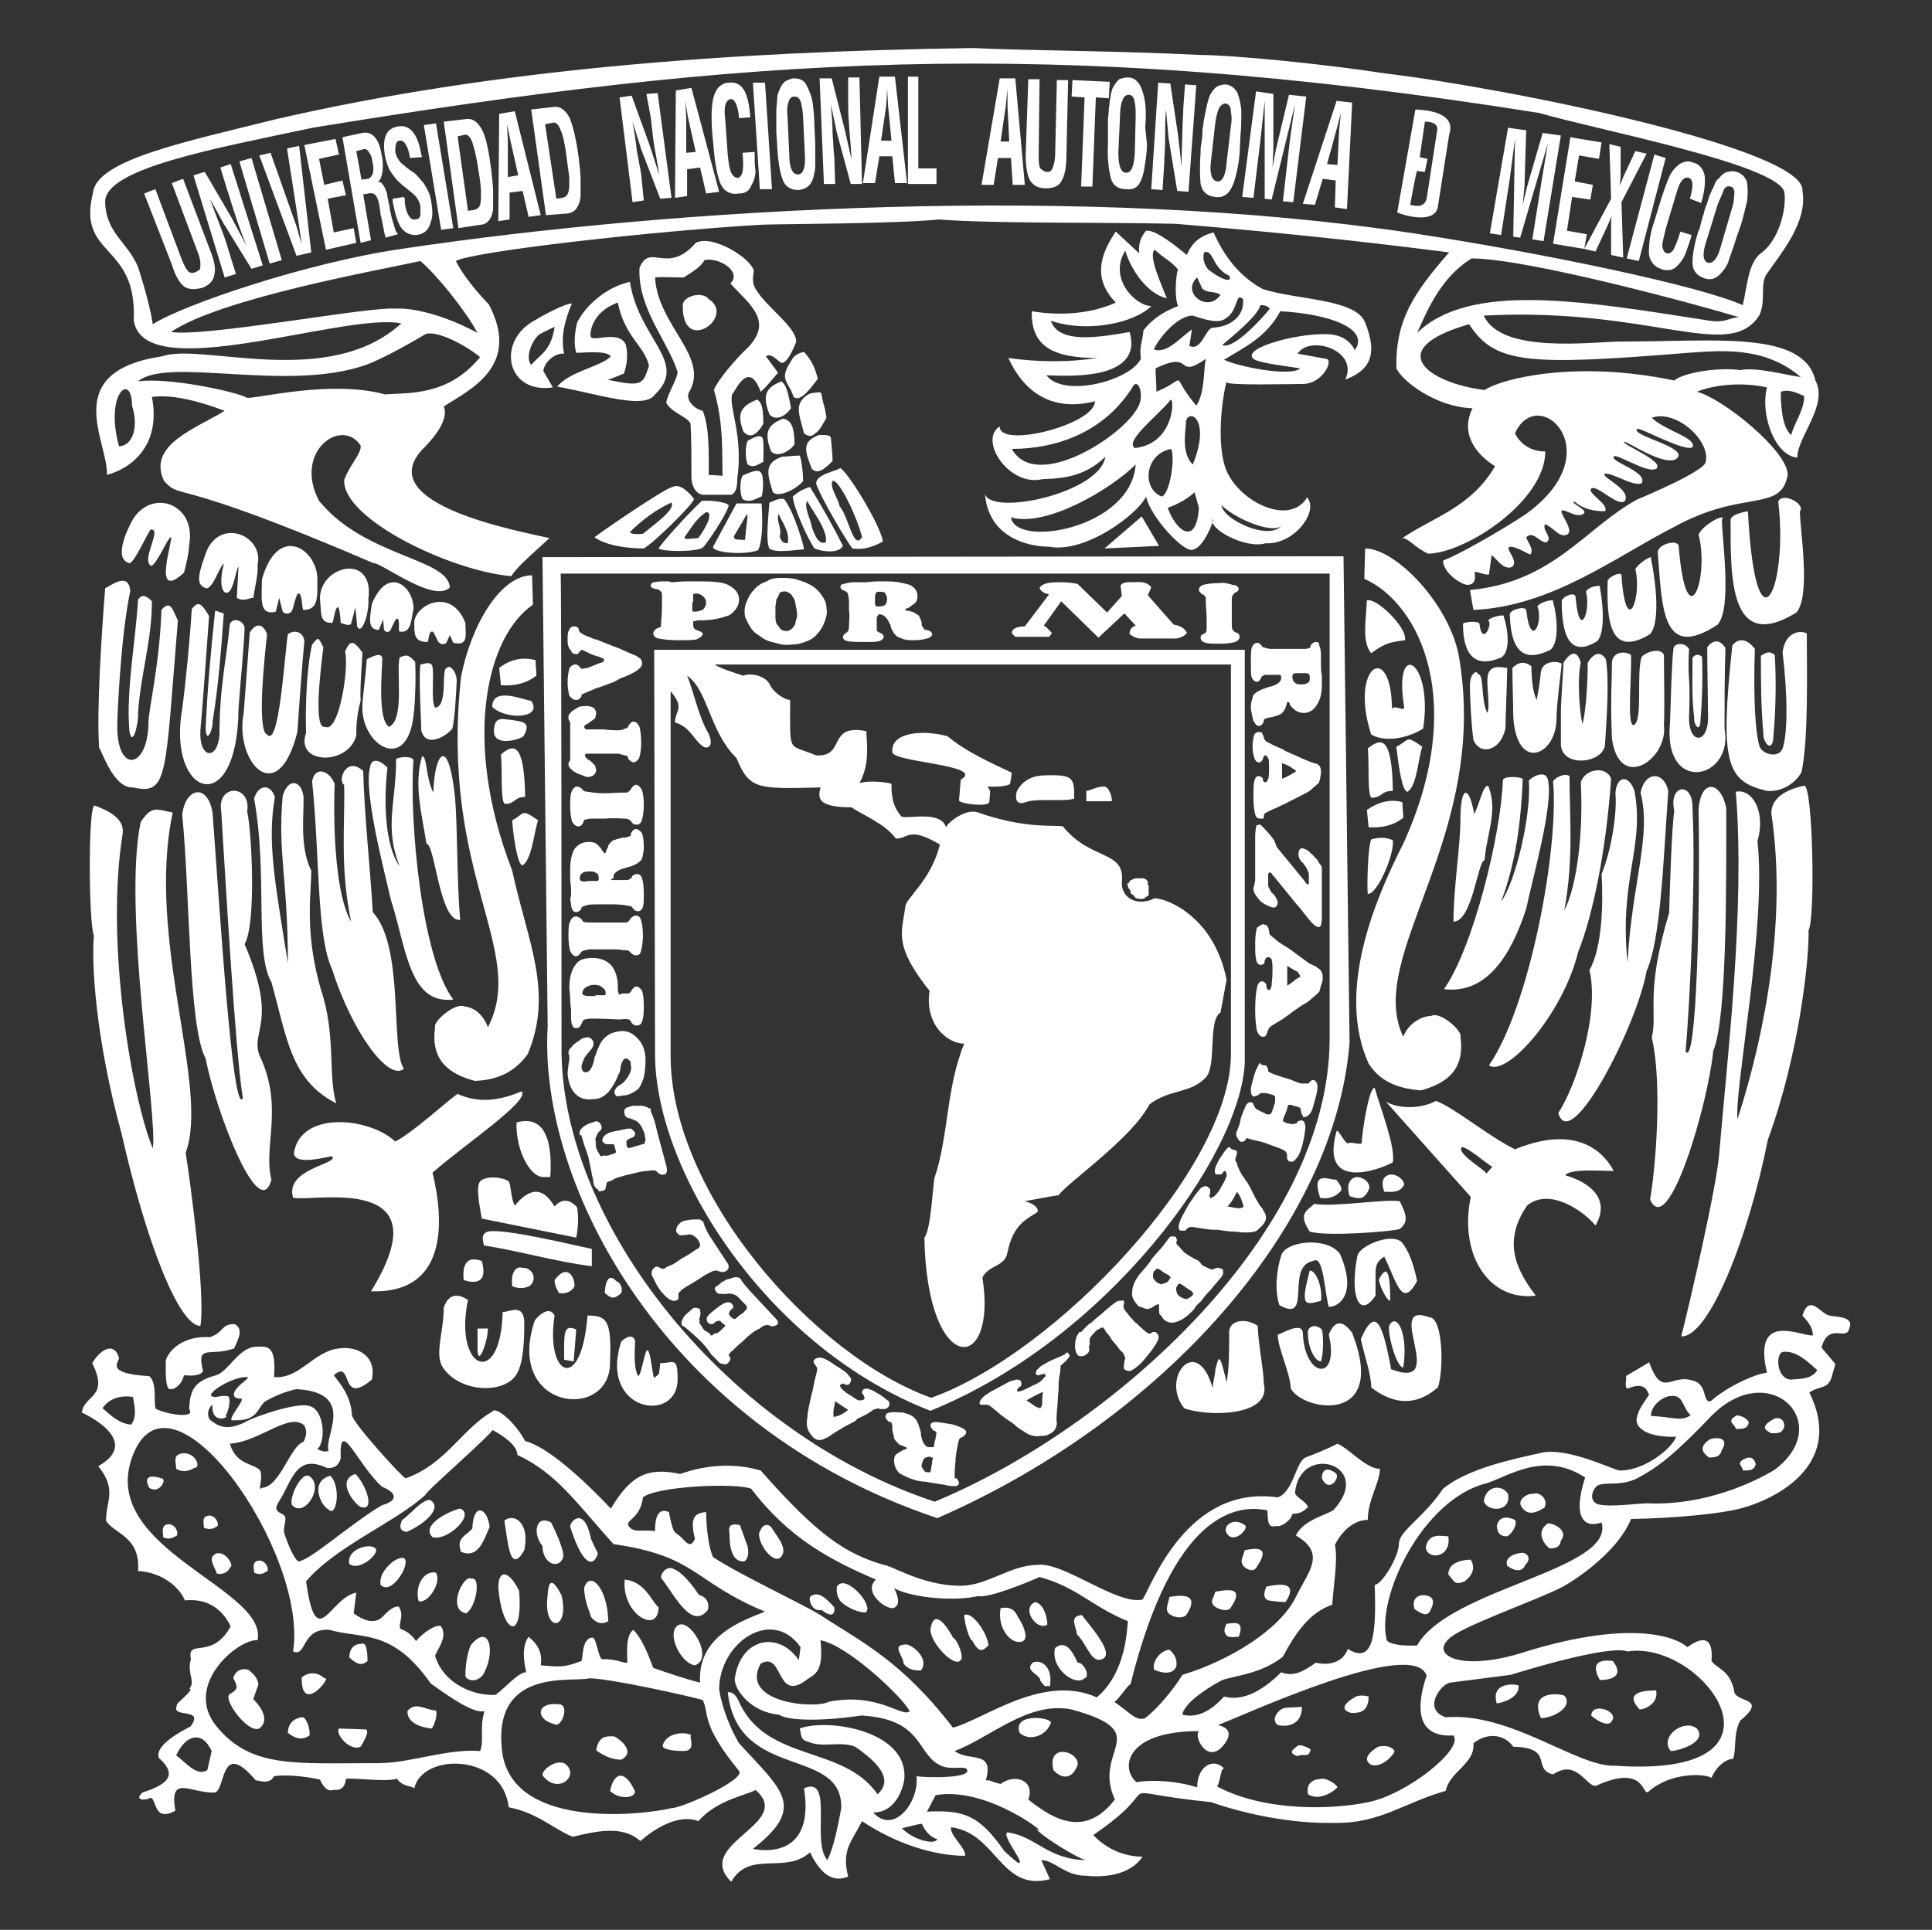<?xml version="1.0" encoding="UTF-8" standalone="no"?>
<!-- Generator: Adobe Illustrator 18.1.1, SVG Export Plug-In . SVG Version: 6.00 Build 0)  -->

<svg:svg
   xmlns:dc="http://purl.org/dc/elements/1.1/"
   xmlns:cc="http://creativecommons.org/ns#"
   xmlns:rdf="http://www.w3.org/1999/02/22-rdf-syntax-ns#"
   xmlns:svg="http://www.w3.org/2000/svg"
   xmlns:sodipodi="http://sodipodi.sourceforge.net/DTD/sodipodi-0.dtd"
   xmlns:inkscape="http://www.inkscape.org/namespaces/inkscape"
   version="1.1"
   id="Layer_1"
   x="0px"
   y="0px"
   viewBox="0 0 223.1 222.9"
   enable-background="new 0 0 223.1 222.9"
   xml:space="preserve"
   sodipodi:docname="Escudo UNAM.svg"
   inkscape:version="0.92.3 (2405546, 2018-03-11)"><svg:rect x="0" y="0" width="223.1" height="222.9" fill="#333333" stroke="none"/><svg:defs
   id="defs16" /><sodipodi:namedview
   pagecolor="#ffffff"
   bordercolor="#666666"
   borderopacity="1"
   objecttolerance="10"
   gridtolerance="10"
   guidetolerance="10"
   inkscape:pageopacity="0"
   inkscape:pageshadow="2"
   inkscape:window-width="1366"
   inkscape:window-height="745"
   id="namedview14"
   showgrid="false"
   inkscape:zoom="1.0587708"
   inkscape:cx="-74.987069"
   inkscape:cy="111.45"
   inkscape:window-x="-8"
   inkscape:window-y="-8"
   inkscape:window-maximized="1"
   inkscape:current-layer="layer1" />

<style
   type="text/css"
   id="undefined" /><svg:g
   inkscape:groupmode="layer"
   id="layer2"
   inkscape:label="Background"
   sodipodi:insensitive="true"
   style="display:none"><svg:rect
     style="opacity:1;fill:#0b0747;fill-opacity:1;stroke:none;stroke-width:0.25;stroke-miterlimit:4;stroke-dasharray:none;stroke-opacity:1"
     id="rect4539"
     width="204.215"
     height="211.8"
     x="9.443"
     y="5.55" /></svg:g><svg:g
   inkscape:groupmode="layer"
   id="layer1"
   inkscape:label="Escudo UNAM"><svg:g
     id="g11"
     transform="translate(-2.457,2.85)"
     style="fill:#ffffff;fill-opacity:1"
     onclick="">
	<svg:radialGradient
   id="SVGID_1_"
   cx="113.647"
   cy="108.689"
   r="103.95"
   gradientUnits="userSpaceOnUse">
		<svg:stop
   offset="0"
   style="stop-color:#AA740D"
   id="stop2" />
		<svg:stop
   offset="0.522"
   style="stop-color:#A77006"
   id="stop4" />
		<svg:stop
   offset="1"
   style="stop-color:#713F00"
   id="stop6" />
	</svg:radialGradient>
	<svg:path
   d="m 137.7,49 c 0.5,1.2 -0.2,5.3 -1.1,5.5 -2.3,-0.9 -2,-4.9 1.1,-5.5 z m -7.7,11.5 6.3,-0.3 -2,-3.4 z m 26.3,-24.7 c -3.3,-0.4 -10.6,1.5 -9.1,2.8 0.6,0.5 4.3,0.9 5.4,1.1 -1.1,1 -7.2,-0.2 -8.8,-1 2.3,-1.4 4.9,-2.6 6.5,-5.6 5.6,0.3 10.4,2 8.6,4.5 -0.3,-0.7 -1.1,-1.6 -2.6,-1.8 z M 148,32.4 c 0.4,0 0.7,0 1.1,0.4 -0.8,1 -4.2,4.8 -5.5,4.2 0.9,-0.8 4.1,-3.3 4.4,-4.6 z m -12.1,7.3 c 4.5,-2.2 2.2,1.4 5.8,-1.1 -0.3,1.5 -0.1,3.9 -1.1,5.4 -3.3,-3.9 -0.6,-3.3 -4.6,-1.6 0,-0.8 -0.1,-1.9 -0.1,-2.7 z m 4.8,-10.5 0.6,1.3 c 0.8,0.6 1.3,0.2 2.1,0.7 -1.5,2.2 -4.6,-0.3 -2.7,-2 z m -0.5,21.6 c -1.5,-1.4 -0.7,-4.4 -0.8,-5 0.4,-1.5 2.9,-0.2 0.8,5 z m 0.7,5 c -0.3,4.6 -2.7,2.6 -3.6,0 0.9,-0.3 2.3,-1 3.1,-1.8 z M 142.5,35 c -0.8,0 -1.3,2.8 -2.7,2.1 l 0.3,-1.9 c -1.2,0.8 -2.9,2.9 -4.4,2.3 0.7,-1.5 2.8,-3.9 4.5,-3.9 0.1,0 2.5,1 3.5,0.5 1.9,-0.9 1.3,-3.3 2.3,-2.4 0.2,1.9 -1.4,3.2 -3.5,3.3 z m -8.9,15.8 c -0.5,7.4 -13.9,9.7 -14.4,6.1 4,1.2 11.5,-3.2 14.4,-6.1 z m 9.9,4.7 c 0.2,1.7 5.6,4.2 7,2.3 -0.8,1.1 -5.1,-0.5 -7,-2.3 z M 133.4,41.6 c 0.6,-0.5 1.1,1.1 0.6,2.3 -1.4,3.4 -11.9,10.2 -14.7,5.1 5.1,0 10.8,-1.9 14.1,-7.4 z m 4.1,1.9 c 0.6,-1.3 0.9,4.9 -4,5.4 -1.2,-0.8 2.5,-3.6 4,-5.4 z m -14.2,-3 c 1.6,0 11.3,0.9 9.6,-5 -4,0.7 -8.2,1.3 -9.1,-1.3 4.5,1.5 9.9,0.1 11.6,-1.7 -1.8,0 -5,-3.2 -3,-6.4 0.6,2.1 2.5,5 4.8,5.5 -0.6,-1.5 -2.2,-5 -1.4,-5.6 1.2,1.1 1.9,1.3 2.7,2.3 -0.2,0.2 -0.5,3.1 0,4.2 -1.6,0.6 -3,1.5 -4,2.8 -0.1,1.3 -0.5,1.8 -0.3,3.3 -1.3,2.6 -9,4.5 -10.9,1.9 z m -4.4,-2 c 3.6,0.5 6.9,0.5 10.3,0 -5.1,0 -7.7,-1.3 -7.6,-5.4 3.6,0.6 7.1,0.2 9.7,-1 -2.6,-2.7 -1.9,-5.4 0,-8.2 l 2.7,2.5 c -0.1,-1.1 0.2,-1.9 0.8,-2.6 0.8,-0.1 2.3,0.8 4.7,2.8 0.6,-1.4 1.5,-2.2 3.1,-2.6 1.2,2.7 2.9,5 5.6,6.5 3.7,1.3 10.8,1.1 11.9,3.9 1.6,4 0.3,5.6 -2.3,6.6 1.6,-3.4 -4.1,-5.2 -5.5,-3 l 3.3,0.6 c 0.9,0.1 -0.4,2.9 -2.7,2.9 -1.3,0 -8.8,0.2 -8.8,-0.2 0,-0.5 -1.4,5.8 -0.2,9.7 1.2,3.9 7.4,7.1 9.5,3.6 1.4,1.6 -1.5,5.5 -4.8,5.3 -2.3,0.7 -6.7,-1.7 -6.1,-2.8 0.2,0.2 -1.1,3.3 -2.2,3.5 -0.9,0.7 -5,-3.7 -5.5,-6.1 -0.9,2 -7,6.6 -11.2,5.8 -2.3,0 -7,-1 -7.4,-6.1 0.7,2.6 13.3,-0.1 13.9,-4.3 -2.6,2.6 -5.7,2.5 -7.3,2.6 -3.8,0.9 -7.4,-4.5 -4.9,-6.1 -0.1,2.6 11,-0.2 11,-2.9 -4.3,1.1 -7.9,-0.4 -10,-5 z m -28.3,12 c -0.5,0.2 -1.1,0.8 -1.8,0.3 -0.4,-0.9 -0.2,-2.8 0.1,-2.8 0.1,0 1.2,-0.8 1.6,-0.3 0.2,0.4 0.1,2.2 0.1,2.8 z m 2.3,-5 c -2.1,0.8 -2.1,1.9 -1.4,3.8 0.7,0.7 2,0.1 2.7,-0.8 0,-2.3 -0.5,-2.8 -1.3,-3 z M 96,42.6 c -1,0.5 -1.3,1.2 -1.3,1.8 0,0.8 0.3,1.6 0.6,2.8 0.5,0.4 0.9,0.4 1.3,0 0.5,-0.3 0.9,-1.1 1.3,-1.8 -0.1,-0.6 -0.2,-1.2 -0.4,-1.8 -0.1,-0.5 -0.2,-1 -0.2,-1 0,-0.1 -0.2,-0.2 -0.6,-0.1 -0.3,0 -0.6,0.1 -0.7,0.1 z m -2.1,-3.9 c -1.6,2.4 -0.4,2.4 0.2,4.3 0.8,0.7 2.1,-1.2 2.8,-2.1 -0.4,-1.5 -0.8,-2.2 -1.6,-3.1 0.1,0 -1,0.1 -1.4,0.9 z m -1.2,2.5 c -2.1,0.8 -2.1,1.9 -1.4,3.8 0.7,0.8 1.8,0.3 2.5,-0.7 -0.4,-2.2 -0.6,-2.7 -1.1,-3.1 z m -2.8,2.1 c -2.1,0.8 -2.3,1.8 -1.6,3.7 0.7,0.8 1.5,0.5 2.3,-0.9 0,-2.2 -0.3,-2.5 -0.7,-2.8 z M 64.3,34.1 c -4.6,2.4 -3.4,8.6 2,7.8 L 65.2,40 c 0.1,-1 1.3,-2.1 2.4,-2 -0.4,-1.8 0,-3.7 0.9,-5.8 -0.8,0 -3.4,1.4 -4.2,1.9 z m 0.4,1.7 c 0.5,-0.3 1.4,-0.7 1.8,-0.9 -0.4,2.8 -1.7,3.2 -2.7,4.4 -0.7,-0.8 0,-2.7 0.9,-3.5 z m 10,1.1 c -0.8,-1.6 -3.6,-0.3 -4,-0.8 -0.2,-0.3 0,-2.9 3.1,-4 0.8,4 3.1,5 3.6,7.3 -0.7,2.1 -0.7,2.5 -4.8,1.6 0.3,0 1.6,-0.6 1.9,-0.7 0.4,-1.1 0.5,-2.4 0.2,-3.4 z m -7.9,4.9 c 4.9,0.9 10.1,2.7 11.3,0.9 3.9,-3.7 -1.9,-6.4 -2.9,-13 -2.7,0.6 -5.1,2.7 -6.1,4.7 -0.3,1.3 -0.4,2.5 -0.1,3.5 1.1,0 3.4,-0.3 4,0.4 -1.1,1.2 -4.7,1.7 -6.2,3.5 z M 84.3,31.7 c -0.8,-1 -3,-0.3 -3,0.7 -0.1,5.9 6.2,1.3 3,-0.7 z m 4,6.1 c -0.8,0.8 -2.9,3.1 -3.4,4.4 1.2,4.1 0.9,7.7 1,9.9 L 84.3,52 c 0,-2.2 0.1,-5.6 -0.7,-7.4 -0.9,-0.2 -2,-1.2 -1.6,-2.1 2.5,-4.1 -3.6,-7.7 -3.9,-13.3 0.7,-0.1 1.8,0 3.3,0 0.9,-0.6 1.9,-1.1 2.4,-2 1.6,-0.4 4.4,1.3 3,2.7 2.3,2.5 5.3,4.5 1.5,7.9 z m -0.7,14.6 c 0.7,-5 -1,-8.2 -0.6,-9.7 0.4,-0.4 1.9,-4.1 3.3,-0.3 0.7,-0.6 1.3,-1.4 2,-2.2 -0.5,-0.7 -0.9,-1.2 -1.4,-1.9 0.6,-0.4 1.2,0.4 1.7,0.7 0.7,0.5 1.8,-2.3 1.8,-2.4 0,-1.7 -3.5,-4 -4.7,-6.1 -0.4,-0.6 -0.3,-1.3 -0.2,-2.1 -0.4,-1.5 -4.8,-4.2 -6.7,-3.2 -3.3,3.8 -5.3,-0.1 -6.5,2.9 -0.2,4.7 3.2,8.3 4.4,12 0,0.8 -1.3,2.8 -1.3,3.6 0.7,1.2 2.5,1.6 2.8,2.4 0.1,2 0.1,3.7 0.1,6.1 0,1.3 0.7,2.1 1.4,2.1 h 3.2 c 0.5,-0.2 0.7,-0.8 0.7,-1.9 z m 5.2,-2.5 c -2.2,0.7 -1.7,2.1 -1.1,4.1 0.7,0.7 2.8,-0.4 3.5,-1.3 0,-1.3 -0.3,-2.9 -0.4,-2.9 0.1,-0.1 -1.6,0.1 -2,0.1 z m -2.4,4.6 c -0.6,0.2 -1.3,0.8 -2.2,0.3 C 87.8,54 87.9,52 88.4,52 c 0.1,0 1.5,-0.8 1.9,-0.3 0.4,0.4 0.3,2.3 0.1,2.8 z m 4.9,6.1 c -0.5,0 -3.4,0.5 -4,-0.1 -0.5,-0.9 0,-4.7 0,-5.3 0.4,-0.1 1.1,-0.6 1.7,-0.4 1.1,1.3 2.3,5.4 2.3,5.8 z m -2.8,-1.5 c 0.3,-0.9 -0.5,-1.9 -0.1,-2.6 0,0.4 1.4,2.1 1,3.4 -0.7,0 -0.8,-0.5 -0.9,-0.8 z m -7.7,1.2 2.7,-5 h 2.9 c 0.1,1.4 0.2,4.2 -0.4,5.4 -1.5,0.6 -5.3,0.3 -5.2,-0.4 z m 2.4,-1.2 c 0.4,-0.7 0.9,-1.5 1.4,-2.4 0.4,-0.6 0,1.1 -0.1,2.8 -1.4,0 -1.2,-0.1 -1.3,-0.4 z m -3.6,1.3 c -0.6,0.5 -4.6,0.5 -5.1,0.1 0.5,-0.8 3.3,-3.9 5,-5.5 1.3,-0.1 2.9,0.2 3.1,0.5 -0.1,0.9 -2.6,4.6 -3,4.9 z m -2.1,-1.2 c 0.8,-1.1 1.3,-2.1 2.5,-2.9 0.7,0 0.4,1.2 -0.9,3 -1.4,0.1 -1.5,0.2 -1.6,-0.1 z m -4.7,1.3 c -1.3,0 -4.2,-0.2 -5.7,-1.3 2.2,-1.6 8.1,-5.6 9,-5.8 0.9,-0.5 2.1,0.8 2.5,1.4 -0.2,0.7 -4.7,5.1 -5.8,5.7 z m -1.6,-1.9 c 1.5,-1.5 3.2,-2.7 4.8,-3.4 0.5,0.8 -2.1,2.6 -3.3,3.6 -1,0.1 -1.4,0 -1.5,-0.2 z m 25.7,1.9 c -0.6,-0.7 -3.7,-5.9 -4.2,-7.5 0,-1.1 2.3,-1.4 2.8,-1.8 1.2,0.9 4.8,7 4.9,8.5 -1.1,0.6 -2.2,1 -3.5,0.8 z m -1.5,-4.9 c -0.1,-0.8 -1.2,-2.2 -0.8,-2.9 0.7,-0.3 2.9,4.3 3.4,6.5 -1,1.6 -1.5,-2.3 -2.6,-3.6 z M 97,47.4 c -2.1,0.8 -1.5,2 -0.8,3.9 0.7,0.7 1.5,0 2.4,-0.9 0,-0.8 -0.2,-2.7 -0.2,-2.7 -0.1,-0.4 -1.1,-0.3 -1.4,-0.3 z m 2.8,12.8 c -0.5,0.9 -2.3,0.7 -3.3,0.3 -0.8,-1.2 -2.4,-4.7 -2.5,-6 0.7,-0.6 1.3,-0.9 2,-1.1 1.4,2.3 2.7,4.6 3.8,6.8 z M 96.2,58 c -0.1,-0.8 -1,-2.4 -0.5,-3 0,0.4 2.5,3.4 2.1,4.8 -1,0.4 -1.5,-1.6 -1.6,-1.8 z M 117.9,6.2 h 1.8 l 1.1,12.3 h -1.4 l -0.2,-3.1 h -1.5 l -0.5,3.1 h -1.4 z m 1.1,7.3 -0.2,-4.1 v -2 0 l -0.2,2 -0.6,4.1 z m 2.2,-7.2 h 1.3 l -0.1,8.6 c 0,0.8 0,1.4 0.2,1.7 0.2,0.2 0.5,0.4 0.7,0.4 0.2,0 0.4,0 0.5,-0.1 0.1,-0.1 0.2,-0.3 0.3,-0.6 0.1,-0.3 0.2,-0.8 0.2,-1.3 l 0.2,-8.6 h 1.3 l -0.2,8.8 c 0,1.3 -0.2,2.3 -0.6,2.9 -0.3,0.6 -1,0.8 -1.8,0.8 -0.8,0 -1.4,-0.3 -1.8,-0.9 -0.3,-0.6 -0.5,-1.5 -0.5,-2.9 z m 9.3,2.2 -1.5,-0.1 -0.4,10.3 h -1.3 l 0.4,-10.3 -1.5,-0.1 0.1,-1.9 4.3,0.2 z m 4.4,5.3 c 0,1.2 -0.2,2.1 -0.3,2.8 -0.1,0.7 -0.3,1.3 -0.6,1.8 -0.3,0.5 -0.9,0.7 -1.5,0.6 -1,0 -1.6,-0.5 -1.8,-1.4 -0.2,-0.9 -0.4,-2.1 -0.3,-3.8 V 13.6 12.1 12 c 0,0 0,-0.1 0,-0.2 0,-0.2 0,-0.5 0,-0.8 0,-0.3 0.1,-0.7 0.1,-1.3 0.1,-0.6 0.1,-1 0.2,-1.4 0,-0.4 0.2,-0.7 0.2,-0.9 0.3,-0.6 0.6,-0.9 0.8,-1.1 0.3,-0.1 0.6,-0.2 1,-0.2 0.7,0 1.1,0.4 1.4,0.9 0.3,0.6 0.5,1.3 0.6,2.1 0.1,0.8 0.1,1.8 0,2.7 z m -3.1,-3.4 -0.2,4.4 c 0,1.5 0.3,2.3 0.9,2.3 0.6,0 0.9,-0.7 1,-2.3 l 0.1,-4.2 c 0,-0.5 0,-1.1 -0.1,-1.6 -0.1,-0.6 -0.3,-0.9 -0.7,-0.9 -0.3,0 -0.6,0.2 -0.7,0.6 -0.2,0.4 -0.3,1 -0.3,1.7 z m 4.4,-3.7 1.4,0.1 0.9,6 0.4,3.6 c 0,-2 0.1,-3.4 0.1,-4.2 0,-0.8 0.1,-1.8 0.1,-2.6 l 0.2,-2.7 1.3,0.1 -0.9,12.3 -1.3,-0.1 -1,-6.1 -0.3,-3.3 c -0.1,1.2 -0.1,2.3 -0.1,3.5 0,1.1 -0.1,2 -0.1,2.7 l -0.2,3.1 -1.3,-0.1 z m 9.4,8.2 c -0.1,1.2 -0.3,2.1 -0.5,2.8 -0.2,0.7 -0.4,1.2 -0.8,1.7 -0.4,0.4 -0.9,0.6 -1.5,0.5 -1,-0.1 -1.5,-0.6 -1.7,-1.5 -0.1,-0.9 -0.1,-2.2 0,-3.8 v -0.3 l 0.2,-1.5 v -0.1 c 0,0 0,-0.1 0,-0.2 0,-0.2 0,-0.5 0.1,-0.8 0,-0.3 0.1,-0.8 0.2,-1.3 0.1,-0.5 0.2,-1 0.3,-1.4 0.1,-0.4 0.2,-0.7 0.3,-0.9 0.3,-0.5 0.6,-0.9 0.9,-1 0.2,-0.1 0.6,-0.2 0.9,-0.2 0.6,0.1 1.1,0.4 1.4,1.1 0.2,0.6 0.4,1.4 0.4,2.1 0,0.8 0,1.8 -0.1,2.7 z m -2.8,-3.6 -0.5,4.4 c -0.2,1.5 0.1,2.3 0.7,2.4 0.6,0.1 1,-0.7 1.1,-2.2 l 0.5,-4.2 c 0.1,-0.5 0.1,-1.1 0,-1.6 0,-0.6 -0.2,-0.9 -0.6,-1 -0.3,0 -0.6,0.2 -0.8,0.6 -0.1,0.3 -0.3,0.8 -0.4,1.6 z m 4.7,-3.6 2,0.3 v 6.4 l -0.1,2.1 0.4,-2.1 1.5,-6.3 2,0.2 -1.5,12.2 -1.2,-0.1 0.8,-7 0.6,-4.2 v 0 l -2.7,11 -0.8,-0.1 v -11.3 0 l -0.5,4.6 -0.8,6.6 -1.3,-0.1 z m 9.3,1.1 1.8,0.2 -0.6,12.3 -1.4,-0.2 0.1,-3.1 -1.5,-0.2 -0.9,3 -1.4,-0.1 z m 0.1,7.4 0.2,-4.1 0.2,-1.9 v 0 l -0.5,1.9 -1.1,4 z m 9,-6.4 c 2.5,0.1 4.6,0.8 3.9,2.9 l -1.3,8.3 c -0.2,1.6 -2.6,1.5 -4.7,0.7 z m 1.1,1.4 c 0.9,0 1.6,0.3 1.4,1.1 l -1.2,7.8 c -0.2,0.8 -0.9,1 -1.9,0.7 0,0 0.7,-3.9 0.8,-3.9 -0.1,0 0.9,0.1 0.9,0.1 l 0.3,-1.5 -0.9,-0.2 z m 9.6,0.7 2.1,0.3 -0.2,6.4 -0.2,2.2 0.5,-2.1 1.8,-6.2 2.1,0.3 -2,12.2 -1.3,-0.2 1.1,-6.9 0.7,-4.2 v 0 l -3.2,10.9 -0.8,-0.1 0.2,-11.3 v 0 l -0.6,4.6 -1,6.5 -1.3,-0.2 z m 7.2,1.1 3.6,0.6 -0.3,1.9 -2.3,-0.4 -0.5,3 2.1,0.4 -0.3,1.7 -2.1,-0.3 -0.6,3.9 2.3,0.4 -0.3,1.7 -3.6,-0.6 z m 4.7,7.1 v 0 l -0.2,-6.3 1.3,0.3 v 3.3 c 0,0.4 -0.1,0.9 -0.1,1.2 v 0 c 0.1,-0.3 0.3,-0.7 0.4,-1 l 1.4,-3 1.3,0.3 -2.9,5.6 0.2,6.4 -1.4,-0.3 v -3.3 c 0,-0.5 0,-1 0.1,-1.4 -0.1,0.4 -0.3,0.8 -0.5,1.3 l -1.4,3 -1.3,-0.3 z m 5,-5.1 1.3,0.4 -3.1,11.9 -1.4,-0.3 z m 4.1,5.1 c 0.4,-1.4 0.4,-2.2 -0.1,-2.4 -0.6,-0.2 -1.1,0.4 -1.5,1.9 l -1.2,4 c -0.2,0.9 -0.4,1.6 -0.4,2 0.1,0.4 0.2,0.7 0.5,0.8 0.3,0.1 0.6,-0.1 0.8,-0.4 0.2,-0.4 0.5,-1.1 0.8,-2.1 l 1.3,0.4 c -0.2,0.8 -0.5,1.5 -0.7,2.1 -0.2,0.6 -0.6,1.1 -1,1.5 -0.5,0.5 -1,0.5 -1.6,0.4 -0.6,-0.2 -1,-0.4 -1.3,-0.9 -0.3,-0.4 -0.4,-1 -0.3,-1.8 0,-0.7 0.2,-1.8 0.6,-2.9 l 0.6,-2 c 0.4,-1.3 0.8,-2.4 1.1,-3.1 0.3,-0.7 0.8,-1.2 1.2,-1.5 0.5,-0.3 1,-0.4 1.5,-0.2 0.8,0.2 1.2,0.7 1.4,1.5 0.1,0.8 0,1.9 -0.4,3.2 z m 5.3,4.7 c -0.3,1.1 -0.7,2 -0.9,2.7 -0.3,0.7 -0.7,1.1 -1.1,1.5 -0.5,0.4 -1,0.5 -1.6,0.3 -0.9,-0.3 -1.4,-0.9 -1.4,-1.8 0,-0.9 0.2,-2.2 0.7,-3.7 l 0.1,-0.2 0.4,-1.5 v 0 c 0,0 0,-0.1 0.1,-0.2 0,-0.2 0.1,-0.5 0.2,-0.8 0.1,-0.3 0.3,-0.7 0.4,-1.2 0.2,-0.5 0.4,-0.9 0.6,-1.3 0.1,-0.4 0.3,-0.7 0.5,-0.8 0.4,-0.5 0.8,-0.8 1.1,-0.8 0.3,-0.1 0.7,-0.1 1,0 0.6,0.2 1,0.6 1.2,1.2 0.1,0.7 0.1,1.4 0,2.2 -0.2,0.8 -0.4,1.7 -0.7,2.7 z m -2.1,-4 -1.3,4.2 c -0.5,1.5 -0.4,2.3 0.2,2.5 0.6,0.1 1.1,-0.5 1.5,-2 l 1.2,-4.1 c 0.2,-0.6 0.3,-1.1 0.3,-1.6 0.1,-0.6 0,-1 -0.4,-1.1 -0.3,-0.1 -0.6,0 -0.8,0.4 -0.1,0.4 -0.4,0.9 -0.7,1.7 z M 19.1,19.5 20.4,19 l 3,8 c 0.3,0.8 0.6,1.3 0.8,1.5 0.2,0.2 0.6,0.2 0.8,0.1 0.2,-0.1 0.4,-0.2 0.5,-0.3 0.1,-0.1 0.1,-0.4 0.1,-0.7 0,-0.3 -0.1,-0.8 -0.3,-1.3 l -3,-8 1.3,-0.5 3.1,8.2 c 0.5,1.2 0.7,2.2 0.5,2.9 -0.1,0.7 -0.6,1.2 -1.4,1.5 -0.8,0.2 -1.5,0.2 -2,-0.1 -0.6,-0.4 -1.1,-1.3 -1.5,-2.6 z m 5.7,-2.1 1.3,-0.4 3.1,5.3 1.7,3.2 C 30.2,23.7 29.7,22.3 29.5,21.6 29.2,20.8 29,19.9 28.7,19.1 l -0.8,-2.6 1.2,-0.4 3.7,11.7 -1.3,0.4 -3.2,-5.2 -1.6,-2.9 c 0.4,1.1 0.8,2.2 1.2,3.2 0.4,1 0.7,1.9 0.9,2.6 l 0.9,2.9 -1.3,0.4 z m 5.3,-1.6 1.4,-0.4 3.5,11.8 -1.4,0.4 z m 7.5,-1.9 3.6,-0.7 0.4,1.8 -2.3,0.5 0.6,3 2.1,-0.5 0.4,1.7 -2.1,0.4 0.7,3.9 2.3,-0.5 0.3,1.7 -3.5,0.8 z M 37.3,25.4 37,23.3 35.6,14.3 37,14 l 1.4,12.3 -1.7,0.4 -4.3,-11.6 1.3,-0.3 3,8.5 z M 42,13 44.3,12.5 c 1.1,-0.2 1.9,0.6 2.2,2.4 0.2,0.9 0.2,1.6 0.1,2.2 -0.1,0.6 -0.3,1 -0.6,1.1 0.2,-0.1 0.5,0 0.6,0.2 0.1,0.1 0.3,0.4 0.4,0.7 0.1,0.2 0.2,0.5 0.2,0.8 0.1,0.3 0.1,0.7 0.2,0.9 0.1,0.8 0.3,1.6 0.5,2.2 0.2,0.7 0.3,1 0.4,1 l 0.1,0.2 -1.4,0.4 c -0.1,-0.2 -0.2,-0.7 -0.3,-1.3 -0.1,-0.6 -0.2,-1 -0.3,-1.4 l -0.1,-0.8 c -0.1,-0.6 -0.2,-1 -0.4,-1.3 -0.2,-0.3 -0.5,-0.4 -0.9,-0.3 l -0.6,0.1 0.9,5.3 -1.2,0.3 z m 2.4,1.4 -0.8,0.2 0.6,3.3 0.8,-0.1 c 0.2,-0.1 0.4,-0.3 0.5,-0.6 0.1,-0.3 0.1,-0.7 0,-1.2 -0.1,-0.6 -0.2,-1 -0.4,-1.2 -0.2,-0.4 -0.5,-0.5 -0.7,-0.4 z m 5.4,1 c -0.2,-1.4 -0.7,-2.1 -1.2,-2 -0.2,0 -0.4,0.2 -0.4,0.4 -0.1,0.2 -0.1,0.6 -0.1,0.9 0.1,0.5 0.4,1 0.7,1.3 0.4,0.3 0.8,0.7 1.3,1 0.5,0.3 0.8,0.8 1.2,1.2 0.3,0.4 0.6,1 0.8,1.5 0.3,1.3 0.4,2.4 0.1,3.1 -0.2,0.8 -0.6,1.2 -1.2,1.4 -0.7,0.2 -1.3,0.1 -1.9,-0.4 -0.5,-0.4 -0.9,-1.4 -1.2,-2.9 -0.1,-0.3 -0.1,-0.7 -0.1,-0.8 l 1.3,-0.2 c 0,0.1 0.1,0.2 0.1,0.2 0,0.1 0,0.1 0,0.2 0,0.1 0,0.2 0,0.3 0.2,1.4 0.7,2 1.2,1.9 0.1,0 0.3,-0.1 0.4,-0.1 0.1,-0.1 0.2,-0.3 0.2,-0.5 0,-0.3 0,-0.6 0,-0.9 -0.1,-0.7 -0.5,-1.2 -1,-1.6 -0.4,-0.3 -0.7,-0.6 -1,-0.8 -0.3,-0.3 -0.7,-0.6 -0.9,-0.9 -0.2,-0.3 -0.5,-0.6 -0.7,-1 -0.2,-0.5 -0.4,-1 -0.5,-1.6 -0.3,-1.9 0.1,-3 1.3,-3.3 1.5,-0.4 2.5,0.7 2.9,3.2 l 0.1,0.3 z m 1.6,-3.8 1.4,-0.2 2,12.1 -1.4,0.2 z m 2.3,-0.4 2.6,-0.3 c 0.7,-0.1 1.3,0.3 1.8,1.2 0.5,0.9 0.8,2.5 1.1,4.8 0.1,1 0.2,1.8 0.2,2.4 0,0.6 0,1.3 0,1.8 0,0.6 -0.2,1.1 -0.4,1.4 -0.2,0.3 -0.6,0.6 -1,0.6 l -2.6,0.4 z m 1.6,1.7 1.2,8.6 0.7,-0.1 c 0.4,-0.1 0.6,-0.3 0.7,-0.6 C 58,20.4 58,20 58,19.4 58,18.8 57.9,17.9 57.7,16.8 57.5,15.3 57.2,14.2 57,13.6 56.8,13 56.5,12.7 56.2,12.7 Z m 4.8,-2.6 1.8,-0.3 3,12 -1.4,0.2 -0.7,-3 -1.5,0.2 v 3.1 L 60,22.7 Z m 2.2,7.1 -0.9,-4 -0.4,-1.9 v 0 l 0.1,1.9 v 4.2 z m 1.5,-7.6 2.6,-0.3 c 0.7,-0.1 1.3,0.3 1.8,1.2 0.4,0.9 0.8,2.5 1.1,4.8 0.1,0.9 0.2,1.8 0.2,2.4 0,0.6 0,1.3 0,1.8 0,0.6 -0.2,1.1 -0.4,1.4 -0.2,0.4 -0.6,0.6 -1,0.7 L 65.5,22 Z m 1.6,1.7 1.3,8.6 0.7,-0.1 c 0.4,-0.1 0.6,-0.3 0.7,-0.7 0.1,-0.3 0.1,-0.8 0.1,-1.4 0,-0.6 -0.2,-1.5 -0.3,-2.5 C 67.7,13.9 67.5,12.8 67.2,12.2 67,11.6 66.7,11.3 66.4,11.3 Z M 74,8.4 75.4,8.2 77.5,14 78.6,17.4 C 78.3,15.5 78,14.1 77.9,13.3 77.8,12.5 77.7,11.5 77.6,10.7 L 77.1,8 78.4,7.9 80,20 l -1.3,0.1 -2.2,-5.7 -1,-3.2 c 0.2,1.2 0.4,2.3 0.5,3.4 0.2,1.1 0.4,2 0.5,2.7 l 0.3,3 -1.3,0.2 z m 6.5,-0.8 1.8,-0.3 3.2,12 -1.5,0.2 -0.7,-3 -1.5,0.2 v 3.1 L 80.4,20 Z m 2.3,7.1 -0.9,-4 -0.3,-1.9 v 0 l 0.1,1.9 v 4.1 z m 5,-3.9 C 87.7,9.4 87.3,8.6 86.9,8.6 86.3,8.6 86,9.4 86.2,10.9 l 0.3,4.2 c 0.1,0.9 0.2,1.6 0.4,2 0.2,0.4 0.5,0.6 0.7,0.6 0.3,0 0.5,-0.3 0.6,-0.7 0.1,-0.5 0.1,-1.2 0,-2.2 l 1.4,-0.1 c 0,0.8 0,1.6 0.1,2.2 0,0.6 -0.2,1.2 -0.5,1.7 -0.2,0.6 -0.7,0.9 -1.4,0.9 -0.6,0.1 -1.1,0 -1.5,-0.3 -0.4,-0.3 -0.7,-0.8 -0.9,-1.6 -0.2,-0.7 -0.4,-1.8 -0.5,-3 L 84.7,12.5 C 84.6,11.1 84.6,10 84.7,9.2 84.8,8.4 85,7.8 85.3,7.4 85.6,7 86.1,6.7 86.6,6.7 c 0.8,-0.1 1.4,0.2 1.8,0.9 0.4,0.7 0.6,1.8 0.7,3.1 z m 1.6,-4.1 h 1.4 L 91.6,19 h -1.4 z m 7.2,7 c 0,1.1 0,2.1 0,2.8 -0.1,0.7 -0.2,1.3 -0.5,1.8 -0.3,0.5 -0.8,0.7 -1.4,0.8 -1,0 -1.6,-0.4 -1.9,-1.3 -0.3,-0.8 -0.5,-2.1 -0.6,-3.7 v -0.2 l -0.1,-1.5 v -0.1 c 0,0 0,-0.1 0,-0.2 0,-0.2 0,-0.5 0,-0.8 0,-0.3 0,-0.8 0,-1.3 0,-0.5 0.1,-1.1 0.1,-1.4 0,-0.4 0.1,-0.7 0.2,-0.9 0.2,-0.6 0.5,-1 0.8,-1.2 0.3,-0.1 0.6,-0.3 0.9,-0.3 0.7,0 1.2,0.2 1.5,0.8 0.3,0.6 0.6,1.3 0.7,2 0.1,0.8 0.2,1.8 0.2,2.7 z m -3.2,-3.1 0.2,4.4 c 0,1.6 0.4,2.3 1,2.3 0.6,0 0.9,-0.8 0.8,-2.3 L 95.2,10.8 C 95.2,10.3 95.1,9.7 95,9.2 94.9,8.6 94.6,8.3 94.2,8.3 93.9,8.3 93.6,8.5 93.5,9 93.4,9.2 93.3,9.8 93.4,10.6 Z m 3.7,-4.4 h 1.4 l 1.5,5.9 0.8,3.5 c -0.1,-2 -0.3,-3.4 -0.3,-4.2 -0.1,-0.8 -0.1,-1.8 -0.1,-2.6 V 6.1 h 1.3 l 0.3,12.3 h -1.3 L 99.1,12.5 98.4,9.2 c 0.1,1.1 0.2,2.3 0.2,3.4 0.1,1.1 0.1,2 0.2,2.7 l 0.1,3.1 H 97.6 Z M 104,6 h 1.8 l 1.4,12.3 h -1.4 l -0.3,-3.1 H 104 l -0.5,3.1 h -1.4 z m 1.4,7.4 -0.4,-4.1 -0.1,-1.9 v 0 l -0.1,1.9 -0.6,4.1 z m 2,-7.4 h 1.1 v 10.6 h 2.1 v 1.8 h -3.3 V 6 Z m 66.5,36.2 c -6.5,-0.8 -11.9,-4.7 -1.8,-7.6 3,4.6 6.8,4.8 25.3,3.3 3.4,-0.2 8.7,-0.9 13,2.8 -1.6,-0.2 -5.2,-1.2 -7,-0.8 -2.7,-0.4 -6.8,0.4 -7.6,1.2 -11.4,-2.4 -20,-0.2 -21.9,1.1 z M 172.4,27 c 6.5,0 26.7,5.5 30.9,6.8 -1.3,0 -1.5,0.8 -4,0.3 -14.1,-2.2 -27.1,-4.4 -33.2,1.5 0.9,-1.9 2.5,-6.3 6.3,-8.6 z M 51,27.3 c 1.9,1.6 5.2,5.7 6.6,8.3 -4.1,-2.2 -7.6,-2.9 -9.4,-2.8 -3,-0.3 -21.8,3.3 -26,2.7 5.7,-3.9 24.3,-7.2 28.8,-8.2 z M 46.9,42.7 C 40.7,41 32.2,43.2 31,43.1 29.8,42.4 21.9,40.7 18.4,41.2 c 3.4,-2.9 17.2,1.3 26.3,-1.9 2,-0.7 5.8,-2.9 6.8,-3.5 0.9,-0.6 4.2,0.8 6.4,2.6 -3.7,4.5 -8.2,4.1 -11,4.3 z M 14.6,20.5 c -0.1,-3.9 12.7,-6.2 24,-8.6 49.6,-8.1 84.5,-10.8 141.6,-1.7 6.5,1.9 27.4,5.9 28.3,9.1 0.3,1.9 -0.6,5.6 -2.7,7.1 -1.5,1.1 -1.6,4 -2.1,6 -4.8,-2.2 -22.9,-6 -38,-8.3 -37.8,-5.7 -84.8,-3 -116.9,1.8 -11,1.6 -25.3,6.5 -28.7,8.7 C 19.7,31.9 18.4,28 18.4,28 17.2,25.1 14.7,24.1 14.6,20.5 Z m 155.2,5.8 c -4.2,4.8 -6.2,7.9 -6.1,13.4 0.8,1.6 4.7,4.5 8.8,4.6 -1.5,3 0.5,5.4 2.6,6.7 -2.8,4.8 -7.2,5.9 -10.7,8.3 0.7,0 1.7,1.3 3,1.8 4.4,-0.1 13.5,-6.1 13.5,-11.8 -1.2,0 -2.7,-0.5 -3.5,-2.1 2.6,-5.8 11,1.9 1.7,9 -0.8,0.7 -7.6,4.8 -10,5.7 0,1.5 2.3,2.9 2.9,2.8 1.2,-0.1 0.6,-1.5 0.8,-1.5 0.3,0 1.2,0.4 1.6,0.3 0.1,-0.7 0.2,-1.4 0.3,-2.2 0.3,0 1.4,1.9 2.4,1.3 0.8,-0.7 -1.1,-2.3 -0.2,-2.3 0.7,0 2.1,0.9 2.3,0.9 0.4,-0.7 -0.3,-1.3 -0.5,-2 0.8,-0.8 1.5,0.6 2.3,0.6 0.9,-0.5 -0.6,-1.5 -0.1,-2.1 1,0.4 1.6,1.6 2.5,1.2 1,-0.5 -1.2,-2.8 -0.5,-2.8 0.5,0 1.7,0.9 2.4,0.4 0.7,-0.4 -1.8,-1.4 -1,-1.4 0.9,0.8 2.1,1.1 3.5,1.1 0.5,-0.8 -2.1,-2.1 -1.6,-2.6 0.6,-0.6 3.1,2.2 3.9,1.4 0.7,-1.3 -2.5,-2.6 -2.4,-3.1 0.8,-0.3 3.1,1.4 4.3,1.1 0.9,-1.3 -3.6,-2.5 -3.2,-3.1 0.2,-0.5 3.9,2 4.9,1.4 1.1,-0.8 -3.9,-2.8 -3.7,-3.1 0.1,-0.3 4.7,3 6.1,1.9 1.4,-1.3 -5.3,-2.6 -4.6,-3.4 0.2,-0.3 5.5,2.7 6.4,2.1 0.5,-1.1 -3.2,-1.9 -4.7,-3.4 2.8,-1 6.9,2.7 6.2,5.2 -0.4,1.1 -7.5,4.1 -7.8,4.2 -6,3.2 -9.7,9.6 -19.4,10.5 l 0.4,2.3 c 9.1,-0.4 16.5,-6.2 23.2,-9.6 8,-4.4 12.3,-1.6 13.1,-6 0,-2.8 -7.6,-8.9 -10.5,-9.6 2.2,-0.9 5.5,-1.1 8.1,-0.5 -0.8,3.1 0.9,7.9 3.5,8.1 0,-2.4 3.6,-6 2.1,-8.9 -1.4,-5.8 -11.4,-4.5 -22.4,-4.5 -3.3,0 -13.9,1.5 -15.9,-3 19.4,-1 28.3,5.4 31.8,0 0.8,-1.6 0.1,-3.5 0.8,-4.7 1.8,-2.6 4.8,-6.1 4.2,-9.7 C 211.1,14.4 177.2,7.4 162.2,5.6 155.1,4.5 144.6,3.5 141.1,3.5 131.2,3 121,3 114.8,2.7 86.9,3.1 59.6,5.1 34.4,10.9 24,13.5 13.6,15.6 13.2,19.4 c -1.9,7.5 5.1,5.7 4.7,14.7 1,7.8 24.2,-0.9 30.9,0.4 -8.4,7.7 -23.1,2.2 -27.6,3.8 -12,1.8 -6.2,9.9 -6.4,13.7 2.7,-0.7 6.3,-3.3 5.2,-9 2.3,-0.3 5.2,0.4 8.4,1.6 -3.2,2 -9,3.9 -7,8.1 2.1,2.3 0.5,-0.7 24.2,9.5 0.7,-0.2 7,4.7 8.8,2.8 -0.2,-3.4 -9.8,-3.5 -15.1,-10 -3,-5.7 2.6,-9.7 4.8,-6.4 0.1,1 -1.2,2.1 -1.9,4 -0.2,4.5 12.3,10.5 19.3,11.1 0.8,-1.3 3.4,-3.4 4.4,-4.4 -3.5,-0.8 -20.5,-3.9 -14.7,-10.2 0.9,-0.9 3.2,-3.3 2.5,-5 2.9,-1.9 9,-4.6 5.2,-11.8 0,0 -2.6,-2.6 -3.8,-5 1.8,-1.1 23.1,-3.5 35.4,-4.2 3.2,-0.1 15.3,-0.1 20.4,-0.6 6.5,0.5 18.7,0.3 27.3,0.5 10.8,0.9 19.8,1.8 31.6,3.3 z m -44.6,66.3 c -1.3,-0.2 -4.3,0.3 -9.8,-1.6 -1.2,-0.5 -3.3,0.9 -3.7,1.7 -0.6,-1.9 -4.1,-1 -5.1,-1.2 -1.1,-1.2 -1.2,-2.5 -1.2,-3.8 0,-0.1 -2.3,-0.5 -3.7,-0.1 1.3,-2.3 0.8,-4.9 0.8,-6 -4.6,-0.9 -2.3,3 -5.8,2.8 -3.3,-1.4 -3,0 -3,-6.4 -0.5,0 -1.8,-0.7 -2.3,-1.7 -0.6,-1.3 -2.6,-1.4 -3.1,-1.1 0,0 -2.9,-0.9 -3.3,-1.3 h 59.6 v 45 c 0,13.2 -20.3,34.6 -34.6,39.7 C 96.5,153.8 79.7,134.9 79.9,118.8 V 77 c 1.7,2 0.5,2.2 0.5,3.6 1.9,0.5 2.3,2.4 3.5,2.9 0.7,0 0.8,-0.6 0.4,-1.6 -1.1,-1.7 -1.8,-5.1 -2.5,-6.7 2.4,1.6 2.6,6.5 5.7,9.5 1.5,3.6 2.3,3.6 9.7,3.4 -0.2,1 -0.7,2.3 3.6,2.3 1.1,0.8 3.9,1.9 5.1,3.6 1.4,0.1 1.4,-1.5 5.1,0.7 -1.1,4.3 -4,6.2 -4,7.2 -0.4,3 -1.4,4.4 2.8,9.7 -0.6,3.9 2.1,6.1 4,6.1 -2.1,5.1 -1.8,10.7 -3.4,15.4 -0.2,0.4 -0.4,6.1 -1.2,7 0.3,16.2 8.5,15.8 6.7,4.6 0.8,-1.5 2.6,-1.2 2.9,-2.9 0.7,-3.5 2.5,-3.9 3.5,-4.7 0.1,-0.7 -1.2,-1.2 -1.6,-1.2 0.7,-0.1 3.2,-0.6 4,-0.7 1.2,-1.6 8.4,-6.5 10.5,-10.5 2.4,-1.8 4.7,-1.2 6.5,-3.1 1.3,-1.4 0.2,-6.6 1.7,-7.5 l 0.7,-3.8 c -1.4,-7 -6.5,-9.3 -8.3,-9.4 -2,1 -3.9,0 -3.8,-1.9 0.4,-3.7 -3.6,-2.4 -6.8,-6.4 z M 78,72.2 h 68.2 v 47.7 c -0.5,10.7 -15.8,31.9 -36.3,40.2 -18.8,-7.3 -31.6,-27.4 -31.8,-40.9 z m -12.9,-10.7 92.5,-0.1 0.7,56.2 c -1.7,21.2 -21.5,43.5 -47.6,54.9 C 79.3,162 64.6,134.1 65.7,115.7 Z m 2.1,1.9 H 156 v 53.8 c -0.1,22.5 -25.1,44.9 -45.6,53.4 -23.7,-7.8 -43.4,-32 -43.1,-52.8 0,0 0,-54.3 -0.1,-54.4 z M 37.5,163.7 c -1.5,0.4 -2.7,5.2 -4.8,5.3 -0.6,0.5 0.2,-0.9 -0.2,-2 -0.6,-0.8 -2.8,-0.6 -3.5,-3.1 3.4,-0.2 6.9,-3.7 8.6,-2.1 0.3,0.6 0.3,1.1 -0.1,1.9 z m -0.8,-6.1 c 7,0.4 3.1,5.5 3.7,7.1 -0.3,0.2 -0.8,0.1 -1.3,-0.2 1,-0.7 0.9,-4.7 -1.1,-5 -1.4,-0.3 -6.1,1.2 -7.4,2 -1.4,0.6 -2.5,0.8 -3.8,-0.3 -0.4,-0.2 -0.5,-1.3 0.2,-1.8 -0.2,2.4 2.1,1.4 1.5,1.3 0.4,-0.6 0.7,-2.3 0.2,-2.3 -0.7,-0.1 -1.4,0.2 -1.5,0.1 -1.5,-0.1 1.9,-2.3 3.7,-2.3 0.6,0 -0.5,0.6 -1,1.2 -0.5,0.5 -0.8,1.3 0.4,1.3 0.6,0 -1.9,2.7 -0.9,2.5 2.9,0.1 2.7,-1.4 3.7,-2.2 1.9,-1.1 3.6,-1.4 3.6,-1.4 z m -10.3,44 c -1.2,0.8 -2.5,-0.9 -3.6,-1.7 1.1,-2.4 3,-2.9 4.1,-0.5 z M 14.3,159.8 c 0.8,-1.2 2.2,-1.5 3.5,-1.3 0.2,1 0.5,2.3 -0.2,3.2 -1.3,-0.1 -2.3,-1 -3.3,-1.9 z m 107.8,48.6 c 1,1.1 4.7,3.3 5.7,3.6 -4.4,-0.1 -5.8,-2.8 -9,-3.2 -0.8,0.2 2.1,3.7 1.3,3.5 0.2,0.4 -2.3,-1.9 -1.7,-1.4 -2.9,-4.1 -4.6,-4.7 -8.9,-4.5 l 1,-1.9 c 6.1,-1.1 13.7,5.1 11.6,3.9 z M 95.7,191.1 c 0.9,-0.6 1.9,-0.9 1.5,-4.5 3.2,0.6 9.6,6.7 10.3,8.2 -0.8,0.8 -3.6,-2.2 -9.3,-1.1 -1.7,0.9 -10.4,0.1 -7.9,-4.4 2.7,-1.5 1.7,4.7 5.4,1.8 z m 8.1,13.3 c -4,-5.8 -13,-3.6 -16.1,-10.9 -0.4,-0.8 -0.8,-0.9 -1.2,-0.9 1.1,10.3 13.3,6.2 13.1,13.4 -0.3,1.6 -0.8,4.4 -1.6,6 -1.9,-2.1 0.8,-9.8 -2.7,-8.3 1.4,8.8 -5.9,7 -5.9,7 6.3,-4.9 3.3,-6.8 -1.6,-12.2 -0.9,-1.5 -1.9,-3.8 -2.3,-6.2 0,-5.4 6.1,-9.6 9.4,-4.9 l -0.2,1.5 c -2.4,-3.5 -6.8,-2.5 -7.4,2.2 0,1.2 1.8,3.8 5.1,4.1 1.2,0.8 5.6,0.7 9.5,0.1 7.5,0.4 6.3,4.8 9.5,5.9 0.9,0.3 2,0 2.6,0.2 1.2,1.2 -4.8,1.1 -5.7,0.9 0.3,3.1 -2.7,6.8 -5,4.2 2.8,0 3.6,-3.3 3.6,-4.1 0.2,-5.4 -8.9,-6.8 -12.1,-5.6 0.2,0.5 0,1.3 0.9,1.5 1.8,0.8 3.7,-0.1 5.5,0.6 3.5,2.4 4.1,4.1 2.6,5.5 z M 191.3,168 c 2.8,-1.4 4.9,-3.3 8.3,-6.8 6.9,-7.7 15,0.3 7.8,5.7 -2.6,1.6 -8.2,4.1 -14.4,3.9 -0.9,-0.1 -4.5,0.5 -6,0.1 -1.2,-0.4 -0.6,-1.9 0,-2.2 0.9,-0.4 2.5,0.1 4.3,-0.7 z m -25.2,19.2 c -1.5,0.1 -3.2,-0.1 -3.5,-0.6 -1.3,-4.9 4.1,-16.2 11.4,-18.1 2.3,-0.6 6.6,-3.9 11.5,-0.7 -1.5,4.7 -0.1,5.9 1.9,5.2 1.6,5.5 -17.6,7.6 -21.3,14.2 z m 10.8,3.4 c 1.6,-0.5 11.4,-3.5 13.5,-2.7 8.7,-1.4 20.6,14.7 -1.4,13.2 -4.4,0.2 -12,-6.2 -19.6,-5.6 -2.7,-0.9 -0.6,-3.8 0.5,-4 z m -36.2,13 c -2.5,-0.8 -5.4,-0.9 -7,-0.6 -1.9,-1.6 -1.3,-5.9 7.2,-5.9 -0.6,0.6 0.8,3.5 2.5,2 0,0 2.3,-2.1 -0.3,-2.7 3.4,-1.3 22.6,-10.2 24.1,-5.7 -0.9,2.6 -1.8,7.2 3.1,6.9 1.2,1.6 -5.4,6.8 -9.8,7.7 -4.3,0.9 -12,1.1 -17.5,-1.8 0.4,-0.6 0.4,-2.1 0.8,-2.1 -1.3,-1.3 -3.1,-0.2 -3.1,2.2 z M 37.2,177.4 c -0.4,0.6 -1.3,-1.3 -1.9,-3.1 -0.2,-0.6 0.2,-1.3 0.1,-1.9 -0.1,-0.6 -1.6,-0.4 -0.8,-1.7 1.6,-2.5 2,-5.7 5.6,-4 0.8,0.1 1.4,-0.3 1.6,-1.1 -0.2,-5 1.9,0.7 4.8,3.3 1.4,0.5 2.1,1.5 0,2.1 -2.9,1.6 -8.3,6.3 -9.4,6.4 z M 80,206 c -3.9,0.9 -18.8,2.4 -19.6,-6.9 -0.9,-9.4 8.2,-7.6 10.1,-8.1 2.4,0 11.7,2.1 13.1,2.5 0.8,1.6 -0.3,2.7 4.2,8.2 0.8,1 -6.6,4.3 -7.8,4.3 z M 63.2,190.3 c -0.9,0 -2.5,1.9 -3.5,2.6 -2.2,0.2 -6,-1.1 -7,-4.5 0.2,-0.7 1.5,-2.1 0.7,-3.4 -0.4,-0.3 -1.9,0.5 -2.9,1.7 -0.2,-0.3 -0.8,-1.1 -1.8,-1.4 -0.3,-0.6 0.5,-1.5 -0.2,-2.6 -0.9,0 -1.5,0.9 -2.1,1.4 -0.9,0.6 -2,0.2 -3.1,-0.6 l 0.3,-2.4 c -3.1,0.6 -4.6,7.2 -5.8,-1.3 3.5,-4.1 10.3,-6.8 13.8,-10 -0.4,0 8.2,-7.5 7.7,-7.5 1.3,0.7 2.9,1.8 2.9,2.9 4.5,2.1 6.7,5.4 11.1,10.3 9.7,1.4 9.1,4.3 17.5,7.8 -3.1,1.2 -7.8,3 -7.5,8.2 -1.6,-0.4 -3.7,-1.1 -5.4,-1.7 -0.4,-0.9 -1,-3 -2.3,-4.4 -0.7,0.5 -0.8,1.7 -0.7,3.6 0.1,0.6 -1,-0.3 -2.9,-0.2 -0.4,0 -0.7,-2.5 -1.1,-2.5 -1.3,0 -1.1,2.4 -1.3,2.7 -2.3,0.9 -2.9,0.6 -4.7,0.5 0.2,-1.3 -0.2,-2.3 -1.4,-3.3 -1.1,1.5 -0.2,4.1 -0.3,4.1 z m 53.1,12.5 c 1,-3.6 -1.9,-2.1 -3.6,-3.4 4.2,-1.6 8.5,-5.8 13.5,-4.8 9.8,2.7 2.3,4.6 5,10.4 -3.4,4.4 -7,2.4 -10,0 0.8,-2.1 -1.4,-3.1 -3.2,-1.8 -1,-0.2 -1.2,-0.5 -1.7,-0.4 z m -12.7,-23.2 c -1.7,1.6 1.8,4 2.3,3.1 0.5,-0.3 0.2,-1.4 -0.2,-2.1 2.3,1.2 7.3,1.5 9.7,0.9 1.2,0.3 6,-1.7 7.1,-2.2 4.4,1.2 6,3.4 10.2,5.1 -0.1,0.6 -0.1,5.9 -3.6,8.8 -6.2,-2.8 -13.1,2.6 -16.6,3.5 -6,-7.8 -10.6,-9.9 -15.3,-13 -2.1,-1.3 -9.4,-4.7 -12.4,-6.7 -0.5,-1 -0.8,-3.5 -0.8,-5.2 -1.6,0.1 -1.8,1 -1.3,3.1 -0.5,1.1 -0.9,0.5 -1.7,-0.3 -0.7,-0.6 -0.8,-0.2 -1.3,-2.8 -1.6,-0.7 -1.6,1.5 -1.6,2.2 -1.2,-0.2 -2.3,0.2 -2.9,-0.4 -0.9,-0.9 1.2,-0.8 1.5,-3.5 1.6,-1.3 10.7,-1.7 12.5,-1 4.4,5.8 9.3,8.3 14.4,10.5 z m 35.4,11 c -1.1,1.8 -2.9,3.9 -4.3,5 -1.1,0.4 -1.8,-0.7 -3.6,-1.9 0.4,0 1.6,-2 1.9,-2 5,-20.1 12.4,-20.8 15.8,-20.1 0.1,0.7 -0.1,2.2 1,1.8 0.6,0.2 1.8,-0.7 1.9,-1.4 0.7,0 1.3,-0.2 1.8,-0.8 -0.3,-0.7 -1.4,-1.1 -1.5,-1.6 0.5,-5.9 9.2,-3.3 4.5,1.9 -0.4,0.5 -3.5,1.1 -4.4,3 3.6,2.1 1.4,4.2 0,7.1 -1.8,3.7 -7.5,7.3 -13.1,9 z m -86.8,1 c 4.4,3.2 5.5,3.3 6.2,3.2 -0.6,2 0,3.3 -0.5,4.6 -3.8,-0.3 -8.1,1.4 -11.7,1.4 -9.8,0 -14.7,0.6 -18.7,-4.2 -4,-4.8 2.5,-10.2 4.7,-10 1.2,-6 -18.3,-10.5 -14.5,-21.1 4.3,-12.1 20.4,11 18.6,22.4 1.6,0.7 0.9,-2.7 4.2,-2.5 3.8,1.1 7.2,-0.2 11.7,6.2 z m 52.3,-13.7 c -4.4,-1.3 -7.6,-3.4 -14.2,-10.9 -2.7,-0.8 -5.9,-0.8 -9.3,0.4 -3.7,-0.8 -5.7,0.1 -8,4 -3.2,-3.4 -7.4,-7.2 -9.9,-7.8 -1.1,-2.1 -3.4,-4.1 -3.8,-3.4 -3.4,1.9 -5.4,6.1 -10,7.7 -0.3,0 -6.2,-6.5 -6.2,-7.3 -0.1,-2.2 -1.4,-3.7 -2.1,-4.6 2.3,-2 0.6,3.7 4.4,0.5 0.6,-2.9 -1.9,-3.9 -3.8,-3.6 -2.9,0.3 -4.6,3.6 -7.5,3.3 0.3,-3.9 -0.9,-3.5 -2.1,-3.5 -2,0.1 -3.2,2.9 -4.6,3.3 -2.6,0.7 -3,1.8 -3.1,3.9 0.8,1.1 -2.3,0.7 -3.8,0 -0.4,-0.2 0.2,-3 -0.8,-3.8 -5.2,-0.3 -3.5,-1.6 -3.5,-2.1 -0.5,-1.8 -2,-1.2 -3.1,0.6 2,4 -0.9,3.6 -1.2,5.7 0,0 7.2,3.2 1.9,6.2 2.2,2.7 0.9,4 0.9,6.3 0.9,1.5 4,1.8 3.7,5.8 3.2,0.2 5,2.3 5.4,3.4 3,-0.3 4.5,1.4 5.3,3 -2.2,4 -5.1,1.3 -4.6,3.8 -0.5,1.6 0.6,2.6 -0.2,3.4 0.8,0 -1.8,1.9 -1.4,1.9 -0.8,1.6 3.2,0.2 1.6,2.4 0.3,0 -4.3,1.9 -3.7,3.7 2.5,2.2 0.5,3.2 -1.9,4 -1.1,1 0.6,0.9 0.9,0.6 0.8,0 0.3,2.9 2.9,1.5 -0.7,-4.2 1.6,-2.1 4.4,-2.1 1.5,0.2 0.6,-6.5 4.9,-1.4 0.1,-0.1 1.6,0.6 2.1,-0.5 1.3,-0.2 3.6,0 5.3,0.4 0.9,1.9 1.6,1 1.8,1.2 0.4,0 1.1,-0.1 1.2,-1.3 1.4,-0.1 4.6,0.4 5.9,0 0.6,0.9 1.6,0.8 2,1.1 0.9,-4.1 10.2,-4.1 10.9,2.2 3.3,0.6 5.3,2.6 7.4,3.4 2.6,-0.6 5.7,-1.4 7.8,0.5 1.6,-1.4 4.4,-3.2 6.7,-2.3 2.2,-2.5 5.6,-3 6.6,-3.6 4.6,3.9 -7.3,6.2 -2.8,10.6 2.1,-3.7 6.2,-0.8 9.1,-3.4 1.1,2.3 2.5,3.6 4.4,2.8 -0.8,-3.1 0.4,-4 1.6,-6.4 3.9,2.6 8.3,4 11.9,4 0.2,-0.8 -1.9,-2.5 -1.6,-3.3 5.3,0.7 5.7,7.5 11.4,6 l -1,-2.2 c 1.5,0 2.7,1.8 5.1,1.8 2.9,0.3 5.4,-0.4 6.6,-2.2 -2,0 -4.1,-0.8 -5.7,-2.5 9.3,-6.3 0.6,-5.1 13.6,-3.8 4.3,1.5 9.6,2.5 14.2,2.4 5.3,0.1 8,-2.3 12.9,-3.7 0.5,-2.3 3.4,-3.1 3.2,-5.5 1.8,-1.4 3.7,-0.9 4.6,0.4 4.8,0.1 2.1,2.6 4.6,3.2 2.8,-1.9 3.9,1.6 5,1.3 5.7,-2.6 5.3,1.3 6,0.7 2.6,-2.3 6.5,-2.1 7.3,-1.6 0.5,-1.3 1.7,-2.2 2.5,-2.2 0.4,-1.4 0,-2.8 0.8,-4.4 3.4,-2.8 -0.7,-2 -0.7,-3.5 -0.5,-2.4 -2,-2.5 -2.6,-3.4 0.1,-1.4 0,-3.6 -2.8,-1.6 -1.3,-1.2 -6.5,-3.2 -18.6,0.5 -7.9,2.6 -11.8,0.2 -8.2,-2 2.6,-1.6 10.9,-4.5 12.8,-5.7 0.2,-0.1 5.8,-3.4 7.5,-7.6 5.1,-0.1 10.8,-0.6 13.3,-1.4 4.2,-1.3 11.2,-5.3 7.3,-13.2 1,-0.8 2.2,-0.3 2.6,-1.9 l 0.4,-1.4 -1.6,-1.9 c 0.8,-3 2.9,-0.7 3.2,-2.2 0.6,-1.4 -1.3,-1.3 -2.3,-1.5 -1,-0.2 -2.3,-2.6 -3.1,0 0.4,0.5 1.2,1.2 1.2,2.3 -1.4,0.1 -7,-2.9 -5.3,4.3 -1.7,0.2 -5,1.9 -6.5,3.3 -1,0.2 -0.3,-2 -2.1,-2.4 -2.5,-0.8 -3.5,2.1 -5,-2.1 l -2.7,1.6 c 0.2,0 -0.3,1.6 0.3,1.4 2.2,-0.9 2.2,0.7 2.4,0.7 -0.4,0.7 -1.2,1.6 -1.4,2.6 -0.4,1.2 1.1,2.4 4.5,2.3 -0.3,1.1 -3.4,3.9 -6.5,3.9 -0.6,0 -5.7,-2.6 -8.8,-2.1 -3.7,0.8 -8.8,1.9 -11.6,4.2 -2.3,3.4 -5,4.8 -5.1,6.3 0,1.6 -2,4.8 -2.8,4.8 0.2,5.6 -0.1,9.3 -3.1,7.4 -0.5,1.4 -1.9,2 -3.7,1.6 -1.3,0.9 -2.5,1.7 -4,1.1 -2.2,2.2 -4.5,3.4 -6.6,2.8 -1.6,1.8 -3.2,2.5 -4.8,2.1 0.1,-1.1 2.3,-2.8 4.6,-4 1.4,-0.5 4.5,-0.7 7,-2.7 2.2,-4.2 4,-5.4 5.7,-6 0.1,-1.9 0.7,-5.3 0.3,-6.9 0.8,-1.6 2.2,-2.9 3.8,-2.9 0,-2.3 1.4,-4.3 1.4,-5.9 -1.6,0 -3.5,-2.3 -4.9,-2.9 -0.9,0.5 -2.9,1.3 -3.7,1.6 -1.1,0.5 -1.4,4 -3.2,4.6 -10.5,-1.5 -14.6,10.3 -15.6,11.8 -2.9,0.7 -9.2,-4.4 -12.1,-4 -3.3,0 -6,2.6 -9.3,2.4 -4.2,-0.1 -7.7,-2.4 -8.5,-2.4 z m 58.8,-83.7 c -0.7,-0.3 -1.4,-0.4 -2.5,-0.1 -0.4,0.9 -0.5,5.5 -0.4,6.3 1.1,0.1 3.1,-4.6 2.9,-6.2 z m -0.4,56 c -0.3,0.8 0.8,4.9 1.6,4.9 0.6,-3.8 -0.7,-6.4 -1.6,-4.9 z m 4.6,-0.9 c -5.4,-2 2.4,8.6 -4.4,6 -1,-5.4 -1.8,-7.3 -3.5,-3.5 0.3,1.6 1.2,4 1.2,5.6 2.7,2.1 5.3,2.1 7.7,0 0.7,-2 0.6,-8.1 -1,-8.1 z m 32.3,16.2 c 0.8,0 1.3,-0.1 1.5,-0.9 0.9,-1.4 -0.6,-1.5 -1.4,-1.2 -1.7,1.1 -0.3,1.9 -0.1,2.1 z m 3.9,1.5 c 0.8,0 1.3,0 1.5,-0.7 -0.2,-1.1 -1.1,-0.7 -0.9,-0.8 -1.7,0.6 -0.5,1 -0.6,1.5 z m -0.8,-4.8 c 0.8,0 1.4,0 1.5,-0.8 -0.5,-0.8 -1.4,-0.7 -1.3,-0.8 -1.5,0.7 -0.2,1.1 -0.2,1.6 z m 4.1,0.5 c 0.8,0 1.3,0 1.5,-0.8 0,-1.2 -1.1,-1 -1.3,-0.8 -1.8,1 -0.5,1.4 -0.2,1.6 z m -11.6,-4.3 c 1.5,-0.2 1.3,1.4 2.3,2.2 -1.1,0.8 -2.1,0.2 -4.6,0.1 0,-1.3 1.5,-2.3 2.3,-2.3 z m 13,-5.1 c 1.5,-0.2 3,1.3 3.9,2.1 -0.6,1.1 -2.1,1 -3.1,1.1 -1.7,-0.2 -1.7,-3.2 -0.8,-3.2 z m -30.6,38.5 c -0.8,-0.2 -3.2,-0.2 -2.5,2.1 0.9,-0.1 2.7,-0.8 2.5,-2.1 z m 5.3,1.2 c -0.8,-0.3 -4.1,-0.5 -2.7,2.6 1.4,0 3.8,-1.3 2.7,-2.6 z m 5.5,2.9 c 0.8,-1.1 -2.3,-2.2 -2.4,-0.6 0.4,0.4 2,1.5 2.4,0.6 z m -1.4,-4.7 c 0.6,0 3.1,-0.1 1.5,-2.2 -0.7,-0.1 -2.9,-0.3 -1.5,2.2 z m 4.6,3.4 c 0.5,0 2.2,-0.6 1.9,-2.2 -1.1,0 -3.9,0.1 -1.9,2.2 z m 3.6,4.8 c 0.8,0 4.3,-1 3,-2.6 -1.5,-1.2 -4.4,1 -3,2.6 z m -28.3,-23.5 c 0.2,1.5 3,1.2 2.6,-1.3 -0.7,0 -2.3,-0.5 -2.6,1.3 z m 12.4,-6.2 c -0.6,-0.1 -1.8,0.6 -1.4,1.4 0.6,1 1.4,1 2.7,0.2 0.5,-1 -0.6,-1.9 -1.3,-1.6 z m 1.9,6.3 c 0.8,0 1.2,-0.2 1.3,-0.9 0.9,-1.1 -0.7,-2 -1.5,-2 -1.7,1.2 0,2.8 0.2,2.9 z m -7.6,-5.5 c 0.3,1.3 3.2,1.4 2.8,-0.8 -0.7,-1.1 -2.5,-1 -2.8,0.8 z m 2.7,4.1 c 0.7,-0.4 1.2,-1.5 0.9,-1.9 -0.7,-0.3 -1.8,-0.6 -2.1,0.7 0.1,0.9 0.4,1.2 1.2,1.2 z m 1.8,1.9 c -0.4,0 -2.2,0.3 -1.8,1.5 1.1,0.8 1.8,0.6 2.1,-0.1 0.7,-0.7 0.3,-1.3 -0.3,-1.4 z m -6.7,3.3 c 1,-0.8 1.2,-1.6 0.7,-2.5 -0.7,0 -2.6,0.2 -2.6,1.7 0.7,0.8 0.7,1.3 1.9,0.8 z m -4.9,1.6 c -0.4,0 -1.3,0.4 -0.9,1.6 1.1,0.8 1.6,0.8 1.9,0 0.5,-1 0.2,-1.6 -1,-1.6 z m -84,8.1 c 2.4,-0.8 -0.9,-6.1 -2.2,-4.4 -0.9,1.2 0.7,4.2 2.2,4.4 z m 24.2,-2.4 c -1.5,0.1 -0.1,1.4 -0.1,2.2 0.5,0.7 1.2,0.8 2,0.8 1.1,-1.4 -1.2,-3.2 -1.9,-3 z m 5.6,-0.8 c -0.4,-0.8 -2.2,-3.8 -2.6,-0.9 0,1.6 3.1,4.8 3.6,3.3 0.1,-0.8 -0.7,-2.4 -1,-2.4 z m 7.7,11 c 0.9,0.9 2.9,0.6 3.6,-1.1 0.3,-0.7 -4.5,-1.3 -3.6,1.1 z m 3.9,4.3 c 0.8,0.9 2.1,1.3 2.8,-0.6 0.2,-1.6 -3.6,-2.6 -2.8,0.6 z m 13.4,-13.9 c -0.7,0 -2,1 -1.8,2.3 1.4,0.6 2.3,0.4 2.6,-0.4 0.1,-0.8 -0.2,-1.4 -0.8,-1.9 z m -0.1,-4.2 c 0.7,0.6 1.8,0.6 2.1,0.1 1.6,-2.5 -0.8,-2.2 -2,-2 -0.2,1 -0.5,1.4 -0.1,1.9 z m 5.2,-0.9 c 0.7,0.6 1.8,0.7 2,0.2 1.7,-2.5 -0.6,-2 -1.8,-1.8 -0.3,1 -0.6,1 -0.2,1.6 z m 1.7,3.6 c 0.6,0.1 0.8,0 1.2,0 0.8,-2.1 -0.8,-1.5 -1.4,-1.5 -0.4,0.7 -0.3,1.2 0.2,1.5 z m 4.6,-4.2 c 0.6,0.1 1.6,0.2 2,0.2 1.7,-2.6 -1.1,-2 -2.2,-1.8 -0.4,0.9 -0.3,1.4 0.2,1.6 z m -2.8,-3.9 c 0.7,0.6 1.3,0.5 1.5,0 1.7,-2.5 -0.3,-2.1 -1.4,-1.9 -0.3,1 -0.6,1.3 -0.1,1.9 z M 144,174 c 0.7,1.8 2.8,-0.3 2.2,-0.7 -1.1,-0.8 -2.3,-0.2 -2.2,0.7 z m 11.1,-6.1 c 0.8,1.8 2.2,-0.1 1.6,-0.6 -1.1,-0.8 -1.6,-0.3 -1.6,0.6 z m -48.5,40.4 c 1.2,1.3 3.7,2 4.1,1.3 -1.1,-0.4 -1.5,-1.2 -1.8,-1.8 -0.8,0.1 -1.6,0.4 -2.3,0.5 z m -25.2,-8.9 c 1.6,0 0.5,-1.8 0.9,-1.8 -0.4,-0.4 -2.8,-0.5 -3.3,1.1 -0.2,0.4 0.8,0.7 2.4,0.7 z m -8.1,-1.7 c -0.8,0 -1.7,-0.1 -2,1.6 1,0.8 2.1,1.1 2.9,1.1 1.9,-1 -0.6,-2.7 -0.9,-2.7 z M 67,194 c -2.7,-0.3 -2.7,1.8 -0.5,2.3 0.8,0.5 1.8,-2.3 0.5,-2.3 z m 0.6,6.8 c -1.2,-0.4 -2.6,0.9 -2.5,1.4 1.8,2.4 4.5,-0.1 2.5,-1.4 z m 8.2,3.3 c -1.1,-2.5 -2.4,-2.4 -2.9,-0.1 1,1 2.8,0.9 2.9,0.1 z m 38.9,-17.5 c 0.8,1.5 1.2,1.3 1.9,0.6 -0.1,-1.4 -1.9,-4 -2.8,-3.5 0,0.8 0.6,2.9 0.9,2.9 z m 5.3,-2.7 c -0.4,-0.9 -1,-1.2 -2,-1 -0.4,2.3 1.1,4 2.2,3.9 1.2,0 0.6,-1.7 -0.2,-2.9 z m 2,-1.7 c -1.7,0.7 0.2,3.4 1.4,2.6 0,-0.8 -0.4,-2.4 -1.4,-2.6 z m -0.3,7 c -1,1 0.9,1.3 0.9,2.1 0.6,0.7 0.3,0.6 1.1,0.6 0.4,-2.6 -1.4,-3.1 -2,-2.7 z m 5.2,0 c -0.7,-1.6 -1.5,-2.6 -2.6,-1.7 -0.6,2.3 2.3,4.5 3.4,3.5 0.7,-0.2 -0.1,-1.9 -0.8,-1.8 z m 0.5,-5.5 c -1.6,0.1 -0.6,1.4 -0.6,2.2 1.3,1.3 1.7,3.6 3.1,2.8 1.2,-0.8 -1.9,-4.1 -2.5,-5 z m -30.1,-0.6 c 1.1,0.8 1.6,0.7 1.5,-0.3 -0.9,-1 -1.8,-1.9 -2.7,-1.3 -0.4,0.2 0.1,1.9 1.2,1.6 z m 2.3,-0.9 c 0.8,0.7 2,1.2 2.8,1.2 1.1,-0.7 -2.3,-4.6 -3.3,-3 -0.1,0.8 0.1,1.3 0.5,1.8 z m -10.8,-6.4 -0.9,-2.5 c -1,-0.2 -1.4,0 -1.2,1 0,2.3 0.6,3.2 1.6,3.2 0.4,0 0.7,-0.8 0.5,-1.7 z m 2.7,-2.3 c -0.6,-0.5 -1.1,-0.1 -1.4,0.8 0,1.5 1.9,3.7 2.6,2.6 0.8,-1 -0.8,-2.6 -1.2,-3.4 z M 66.1,173 c -1.9,-1 -2.1,1.5 -1,2.7 0,2.1 1.9,2.8 2.4,1.3 0.1,-0.9 -1,-3.2 -1.4,-4 z m -9.3,14.2 c -0.4,1 -0.6,2.2 -0.6,3.6 0.6,0.8 1.8,0.4 2.2,-0.5 1.3,-2.6 0.5,-5.7 -1.6,-3.1 z M 45.8,176 c -0.6,-0.7 -3.4,0.1 -3,1.8 1.2,0.9 3.6,-1.3 3,-1.8 z m 3.4,1.2 c -0.6,-0.6 -3.1,1.3 -2.8,3 1.2,1.3 3.4,-2.2 2.8,-3 z m 1.6,4.9 c 1.1,0.3 2.7,-2.2 2,-3.3 -1.3,-0.3 -2.5,1.4 -2,3.3 z m 6.1,-2.6 c -0.9,-0.6 -2.9,3.6 -0.6,4 1.2,-0.8 1.7,-4.3 0.6,-4 z m 5.5,1.4 c -1.1,-2.3 -2.4,-2.6 -2.4,-0.4 0.4,5.3 2.9,6.5 2.4,0.4 z m 4.9,0.5 c -1,-1.9 -1.5,-1.9 -1.6,0 -0.6,4.4 2.6,4.2 1.6,0 z m 3.4,2.5 c 0.6,0.8 1.4,0.9 2,0.5 -0.1,-4 -2.2,-5.9 -2.8,-3.8 0.1,1.7 0.6,2.5 0.8,3.3 z m 7.8,-1.1 c -0.8,-0.7 -1.6,-3 -3.9,-3.2 -0.4,4 3.9,6.4 3.9,3.2 z m 4.7,-1.4 c -1.1,-1.6 -2.1,-2.7 -2.9,-3 -0.8,-0.5 -1.6,0.5 -1.5,1 1.5,1.9 3.5,6.1 5.4,3.7 0.3,-1.2 -0.7,-1.7 -1,-1.7 z m -12.5,-6.5 c -0.8,-4 -2.5,-1.9 -2.4,-1.4 1.2,3.8 2.5,5.1 3.2,3.1 z m -7.7,1.3 c 0.7,-3.3 -1.3,-4.3 -2.3,-3.4 0.4,2.3 0.6,6.4 2.3,3.4 z m -4,-2.7 c -0.3,-2.3 -1.9,-2.8 -2,0.2 -0.8,0.9 -1.9,1.1 -1.3,2.7 2,0.8 2.6,-1.3 3.3,-2.9 z m -3.4,-2.1 c -0.8,0.1 -4.7,1.8 -3.2,3.3 1.7,0.5 5,-2.6 3.2,-3.3 z m -6.7,1.3 c -0.5,1.1 0,1.3 0.5,1.4 2.3,-1 4.2,-2.9 2.7,-3.7 -0.9,-0.1 -2.6,2 -3.2,2.3 z M 44.4,187 c -0.4,0 -1.6,0 -1.6,1.6 0.9,0.8 1.4,1 2.1,0.4 0,-0.8 -0.1,-2 -0.5,-2 z m 0.2,9.9 -3,-0.1 c -0.5,0.6 1.3,2.7 2.5,2.1 0,0 1.3,-2 0.5,-2 z m 8.1,-2.2 c -1,0 -2.3,-1.1 -3.2,0.1 0,0.4 0.1,1.7 2.8,2 0.4,-0.4 0.8,-2.1 0.4,-2.1 z m -15.3,0.8 c -0.4,0 -1.7,0.3 -1.7,1.8 1,0.8 1.8,0.8 2.5,0.3 0.1,-0.8 -0.4,-2.1 -0.8,-2.1 z m 2.5,-4.5 c -0.8,-0.8 -1.9,-0.7 -2.6,-0.1 -0.1,4.5 3.7,-0.3 2.6,0.1 z m -8.8,-1 c -1.3,-0.3 -1.7,0.8 -1.7,1 0.5,0.9 0.6,1.3 -0.4,1.8 -0.9,0.6 2.1,4.6 3.4,4 1.3,-1 0.1,-2.6 -0.7,-3.4 l 0.6,-1.7 C 32.2,191 31.8,190.5 31.1,190 Z m -10,-22.1 c -1.6,-0.5 -2,0 -1.4,1.1 1.2,0.8 2.1,-1.1 1.4,-1.1 z m 0.8,5.3 c -0.9,0.1 -0.6,0.9 -0.6,1.5 0.6,0.3 1.1,0.1 1.4,-0.1 0.5,0 0.2,-1.4 -0.8,-1.4 z m 1.8,-8.2 c -1.4,0.1 -0.9,1 -0.9,1.8 0.8,0.5 1.6,0.2 2.1,-0.1 0.8,0 0.2,-1.7 -1.2,-1.7 z m 2.9,7.2 c -0.9,0.1 -0.6,0.8 -0.6,1.4 0.6,0.3 1.2,0.1 1.4,-0.1 0.5,0 0.1,-1.3 -0.8,-1.3 z m 0.8,4.4 c -1,0.5 -0.2,1.4 0.1,2.3 0.8,0.2 1.4,-0.3 1.5,-0.7 0.6,-0.1 -0.5,-2 -1.6,-1.6 z m 5,0.8 c -0.9,0.1 -0.6,0.8 -0.6,1.4 0.6,0.3 1.2,0.1 1.3,-0.1 0.6,0.1 0.2,-1.3 -0.7,-1.3 z m 11.7,-6.2 c 1.7,0.6 0.7,-2.5 -0.6,-3.8 -2.3,0.7 -0.1,3.5 0.6,3.8 z m -3.7,0.3 c 0.9,1 1.5,-2.6 0.2,-3.9 -2.5,0.7 -1,3.6 -0.2,3.9 z m -4.1,-0.4 c 1.4,1.3 3.7,-2.4 1.8,-3.5 -1.1,-0.3 -2.5,3.2 -1.8,3.5 z M 151,194.4 c -0.8,0 -1.9,1.3 -1,2 0.8,0.2 2.8,0.2 2.8,-2.1 z m 1.3,4.4 c -0.5,0.4 -1.2,0.8 0,1.2 0.7,-0.4 1.3,0.3 1.5,-0.8 -0.5,-0.3 -1.2,-0.6 -1.5,-0.4 z m 3,3.8 c -0.8,0 -2.1,0.2 -1.8,1.8 1.1,0.7 2.6,0 3.4,-0.8 -0.2,-0.5 -1.3,-1 -1.6,-1 z m 6.3,-3.7 c -0.7,0.4 -2,1.4 -0.8,2.1 1.3,0.4 2.7,-1.3 2.7,-1.6 -0.3,-0.5 -1,-0.7 -1.9,-0.5 z m -2.7,-5.7 c -0.8,0.4 -2,1.4 -0.4,1.8 0.8,0 2,0 2,-1.9 -0.7,-0.2 -1.4,-0.1 -1.6,0.1 z M 21.6,154.3 c 0,1.2 -0.1,3.5 0.6,3.3 0.6,0 1.3,-0.7 1.5,-1.6 1.1,0.1 2,0 2.2,-0.5 -0.8,-3.2 0.8,-1.6 3.6,-2.6 0.3,-0.8 1.2,-2.1 0.1,-2.8 -1.6,-0.1 -1.2,0.9 -2.9,1.5 -2.8,-0.2 -4.7,1.3 -5.1,2.7 z m 46,-0.1 1.1,0.2 0.3,-3.7 c -1.5,-0.6 -1.4,0.3 -1.4,3.5 z m 5.3,0.2 c 0.2,-4.8 -0.4,-5.3 -2.6,-5.3 -0.7,9.1 -4.9,7 -3.8,0 -0.7,-1.4 -2.3,0.5 -2.3,0.6 -3.5,10.4 8.9,11.7 8.7,4.7 z m 7.8,1.9 c 0,-2.5 -0.5,-1.7 -2,-1.7 -0.2,1.6 0,1.1 -0.7,1.7 -0.2,-0.2 -0.4,-3.2 -0.8,-3.2 -0.3,0 -0.8,3.5 -1.1,2.9 -0.4,-0.8 -0.4,-2.2 -0.3,-4 -0.4,-1.1 -1.6,0.1 -1.6,0.1 -2.7,8.2 6.7,9.6 6.5,4.2 z m -23.1,-3.4 c 0,2.4 1.2,-0.8 1.2,-2.3 H 57.6 Z M 63,150 c 0,-2.4 -1.7,-1.3 -2.5,-1.3 -0.2,8.9 -5.7,6.7 -4,-1.4 -1.2,-0.8 -2.3,-0.7 -2.8,0.9 0,2.8 -1.1,5.4 -0.1,6.9 1.8,2.7 6.4,3.1 8.2,1.2 1,-1.1 1.2,-3.5 1.2,-6.3 z m -7,-5 c 0.9,0.3 2.9,0.7 2.1,-2.2 -0.6,-0.2 -2.4,-0.8 -2.1,2.2 z m 6.8,-1.4 c -0.4,-0.2 -1.4,0 -1.2,2.1 0.7,0.3 1.3,0.3 2,0 1,-0.8 0.3,-2.2 -0.8,-2.1 z m 4.2,2.9 c 1.1,0.2 1.7,-0.5 1.8,-0.8 0,-1.2 -0.9,-2.6 -2.3,-0.7 0,0.7 0.3,1.1 0.5,1.5 z m 6.6,-1.4 c -1,-1.1 -1.3,0.6 -1.3,1.4 0.8,0.7 1.1,0.7 1.9,0 0.2,-0.6 -0.1,-1.2 -0.6,-1.4 z m -15.5,-7.2 10.9,2.2 c 0.2,-1 0.3,-2.3 0.1,-3.5 -0.9,-1 -1.8,-1 -2.6,-0.1 -0.8,-1.3 -2.2,-3 -4.6,-0.1 -0.5,-1 -0.4,-2.3 -0.7,-2.8 -0.7,-0.5 -2.6,-0.7 -3.3,0 -0.5,0.6 -0.1,2.7 0.2,4.3 z m 0.2,3.1 c 4,0.6 8.4,1.9 12.5,2.4 v -2 c -2,-0.4 -10.1,-2.4 -12,-2 -1.1,0.3 -0.3,1.7 -0.5,1.6 z m 115.8,-8.3 c -0.1,-0.4 -3.3,-2.2 -2.9,-3 0.4,-0.4 3.3,2.2 3.6,2.2 z m -1.8,2.7 c -1.4,6.5 2,12.1 7.5,11.4 -2.2,-2.9 -3.9,-6.2 -1,-10.4 2.5,-2.1 6.4,0.5 7.9,2.3 1.8,-3.1 -0.7,-5 -3.5,-5.8 0.6,-0.8 4,-0.5 5.6,-0.5 -1.3,-2.5 -4.6,-5.3 -11.4,-2.5 -3.2,-1.6 -6.7,-4.6 -9.1,-5.6 -2.1,1.1 -4.6,0.8 -5.8,0.1 z M 64.6,91.9 c -2,-1.4 -1.5,-0.8 -3,0 0.1,1.6 0.6,5.2 1.2,5.2 1.1,-0.7 1.3,-3.8 1.8,-5.2 z M 61.5,80.3 c -0.7,0 -1.9,-0.6 -2,1.1 -0.2,2.1 2.9,1.2 3.4,0.8 1,-1.7 -0.2,-1.7 -1.4,-1.9 z m -2.2,-1.5 c 1.5,1.5 5.9,1.4 4.5,-0.7 -0.9,-0.1 -4.5,-1.7 -4.5,0.7 z m 1,-2.5 -0.2,-2 c 1.3,-1 2.7,-1.3 4.2,-0.9 0,0.6 0.1,1.3 0.1,1.8 -1.2,0.9 -2.5,1.2 -4.1,1.1 z m 1.3,21.4 c 1.8,8.3 4.8,14 1.8,21.2 -1.8,2.5 -4.1,3 -6.1,3.1 -2.6,-0.7 -5.2,-2.1 -4.6,-6.2 -0.3,-0.6 2.3,-2.9 3.4,-2.4 1,0.1 2.1,0.8 2.7,2.4 4.6,-8.9 -5.6,-17.5 -3.1,-40.5 1.2,-6.1 4.6,-11.7 8.2,-11.7 L 64,67 c -5.2,3.5 -8.3,15.4 -2.4,30.7 z m 93.5,53 c -0.9,-0.8 -1.8,-0.2 -1.6,0.6 0,1.5 0.8,3.1 1.5,3.1 0.3,-0.9 0.3,-3 0.1,-3.7 z m 3.5,0.4 c -1.1,-1.5 -2,-1.5 -2.7,0.2 1.3,5.5 -2.8,5.1 -3,-0.2 -0.1,-1.4 -2.6,0.2 -2.9,0.2 0,1.5 1.5,4.6 1.5,6.2 1.3,2.6 11.3,4.4 7.1,-6.4 z m -10.2,5.9 c 0,-1.5 -0.7,-5 -0.7,-6.7 -1.4,-1 -3.5,-0.7 -3.3,1 0,1.6 0,4 -0.3,5.5 -0.9,-3.8 -0.9,-2.8 -1.3,-1.5 0,0.7 -0.3,1.5 -0.3,2.2 -1.8,-6.4 -6.1,-1.2 -3.3,2.3 2.6,1 10.1,1 9.2,-2.8 z m 13.3,-12.1 c 0,0.7 0.9,2.5 1.3,2.5 0,-3.8 -0.5,-4 -1.3,-2.5 z m 2.6,-4.3 c -1.3,-1.1 -4.9,0.5 -5.1,1.6 -0.9,4.6 0.2,7.4 2.1,4.6 0,-0.8 0,-1.8 0,-2.6 0,-0.9 0.2,-1.4 1,-1.9 1.4,2.7 2,6.2 3.8,2.8 -0.5,-2.3 -1,-3.5 -1.8,-4.5 z m -10.6,3.3 c -1.1,4.2 -0.6,4 1.3,3.5 0.2,-1.4 -0.5,-3.5 -1.3,-3.5 z m 0.4,-1.1 c 1.2,-0.8 1.3,3.6 1.8,5.3 1.2,0 3.3,-1.5 1.3,-6.1 -1.5,-2.1 -6.4,-1.5 -6.8,0.2 -0.5,1.5 -0.8,4 -0.2,5.7 3.9,2.2 0.6,-4.5 3.9,-5.1 z m 3.1,-8 c 0.6,-0.4 -0.8,-1.8 -0.5,-1.4 -0.7,0.1 -2.9,-1.2 -1.8,2.1 0.8,0.2 1.8,-0.1 2.3,-0.7 z m 2.5,-5.6 c -0.3,0.2 -1.3,-0.2 -1.5,0 -0.4,0.2 -1.2,-1.7 -1.4,-1.4 -2,7.1 5.1,4.4 6.5,3.6 0.3,-1.9 -1.4,-6.1 -2.1,-8.6 -0.7,-0.1 -1.5,5.5 -1.5,6.4 z m 3.5,3.6 c -0.5,0 -1.5,0.3 -0.9,2 0.8,0 1.8,0.2 2.3,-0.8 0,-0.5 -0.6,-1.1 -1.4,-1.2 z m -4,0.3 c -0.6,0 -1.4,0.6 -0.9,2.2 1.1,0.4 1.7,0.4 2.2,-0.7 0.3,-0.6 -0.3,-1.4 -1.3,-1.5 z m 4.9,6 c 1,-0.8 0.8,-1.6 0,-3.2 -1.6,-0.3 -7.6,0.7 -9.9,0.3 -0.6,0.7 -2,1 -0.5,3.2 1.8,0.6 9.6,0 10.4,-0.3 z M 132.6,99.2 c 0,0.1 0.1,0.1 0.1,0.3 0,0 0,0 0,0 l 0.1,0.3 h 0.1 c 0,0.1 0,0.2 0.1,0.2 v 0.1 0 c 0,0 0,0.2 0,0.2 v 0 c 0,0 0.1,0.1 0.1,0.1 v 0 0 0 h 0.1 v 0.1 0 0 h 0.1 l 0.1,0.1 v 0 0.1 0 0 0 h 0.1 v 0.1 h 0.1 c 0,0.1 0,0 0,0.1 0.1,0 0.6,0.1 0.7,0.1 v 0 c 0,0 0.3,-0.1 0.4,-0.1 v -0.1 c 0,-0.1 0.1,-0.1 0.1,-0.1 -0.1,0.1 0,0.1 0.1,0 v 0 c 0,-0.1 0,-0.1 0,-0.1 0,0.1 0,0.1 0.1,0 h 0.1 v -0.1 0 c 0,0 0,-0.3 0,-0.3 v 0 -0.5 0 -0.1 0 -0.2 H 135 v -0.1 0 -0.2 0 -0.1 0 -0.1 0 c 0,0 0,0 -0.1,0 v 0 c 0,-0.2 -0.4,-0.3 -0.4,-0.3 v 0 c -0.1,0 -0.8,0 -0.8,0 v 0 c 0,0 0,0 -0.1,0 v 0 c 0,0 -0.2,0 -0.2,0.1 h -0.2 v 0 0 0 0.1 H 133 v 0 0 0 0 0 0 0 0 0.1 0 h -0.1 c 0.1,0 0,0 0,0.1 h -0.1 c 0.1,0 0,0 0,0.1 v 0 c 0,0 0,0 0,0.1 h -0.2 l 0.1,0.3 z M 105,159.7 v 0 c -0.1,0.1 -0.2,0.1 -0.3,0.2 -0.1,0 -0.2,0 -0.6,0 -0.2,-0.1 -0.4,-0.1 -0.5,0 -0.1,0 -0.4,0.1 -0.6,0.3 -0.3,0.2 -0.8,0.5 -1.5,0.8 l -0.3,0.3 c -1.8,0.9 -2.8,1.6 -3.2,1.9 0,0 0,0 -0.1,0 -0.5,0.3 -0.9,0.4 -1.4,0.1 -0.2,-0.2 -0.4,-0.4 -0.5,-0.6 -0.2,-0.2 -0.2,-0.4 -0.3,-0.6 -0.1,-0.3 -0.1,-0.8 0,-1.3 0,-0.5 0.2,-1.4 0.5,-2.7 0.1,-0.3 0.2,-0.8 0.3,-1.4 0.2,-0.8 0.4,-1.4 0.3,-1.6 -0.1,-0.1 -0.1,-0.2 -0.2,-0.3 0,0 0,0 -0.1,-0.1 0,-0.1 -0.1,-0.2 -0.1,-0.2 0,-0.1 0,-0.2 0.1,-0.3 0.2,-0.2 0.5,-0.3 0.9,-0.2 0.4,0.1 0.9,0.4 1.6,0.9 0.8,0.5 1.3,0.8 1.5,1.2 0.3,0.2 0.3,0.5 0.1,0.8 0,0.1 -0.1,0.1 -0.2,0.2 -0.1,0 -0.2,0 -0.3,0 0,0 -0.1,0 -0.1,-0.1 -0.2,-0.1 -0.3,0 -0.5,0.1 -0.1,0.1 0,0.3 0.2,0.5 0.2,0.2 0.5,0.5 1.1,0.8 0.4,0.3 0.7,0.5 0.9,0.5 0.2,0 0.4,0 0.5,-0.1 0.1,-0.1 0.1,-0.2 0.1,-0.2 0,-0.1 -0.1,-0.1 -0.1,-0.3 -0.1,-0.1 -0.2,-0.2 -0.2,-0.3 0,-0.1 0,-0.1 0.1,-0.3 0.2,-0.2 0.5,-0.2 0.7,-0.1 0.4,0.1 0.7,0.3 1.2,0.6 0.5,0.3 0.8,0.6 1.1,0.8 0.1,0.3 0.1,0.5 -0.1,0.7 z m -4.6,0.3 -1.5,-1 c -0.1,0.6 -0.2,0.9 -0.2,1.3 0,0.3 0,0.4 0,0.5 0,0 0.2,0 0.5,-0.1 0.3,-0.1 0.7,-0.3 1.2,-0.7 z m 9.9,4.3 c 0,-0.3 0.1,-0.7 0.2,-1 0,-0.3 0.1,-0.5 0.1,-0.6 0,-0.1 -0.1,-0.2 -0.1,-0.2 0,0 -0.1,-0.1 -0.2,-0.1 -0.3,-0.2 -0.4,-0.5 -0.4,-0.6 0,-0.3 0.3,-0.4 0.6,-0.4 0.3,0 0.8,0.1 1.5,0.2 0.8,0.1 1.3,0.4 1.6,0.5 0.3,0.2 0.5,0.3 0.4,0.6 0,0.1 -0.2,0.3 -0.5,0.5 0,0 0,0 -0.1,0 -0.1,0 -0.2,0.2 -0.3,0.6 -0.1,0.5 -0.2,1 -0.3,1.8 0,0.1 0,0.2 0,0.3 -0.1,0.8 -0.1,1.4 -0.1,1.5 0,0.2 0,0.4 0,0.5 0,0 0.1,0 0.2,0 0.2,0.2 0.3,0.4 0.3,0.6 0,0.1 -0.2,0.3 -0.4,0.3 -0.2,0 -0.7,0 -1.1,-0.1 0,0 -0.3,-0.1 -0.5,-0.1 -0.2,0 -0.5,-0.1 -0.6,-0.1 -0.2,0 -0.7,-0.1 -1.2,-0.2 -0.4,0 -0.8,-0.1 -0.9,-0.1 -0.9,-0.2 -1.7,-0.6 -2.2,-0.9 -0.4,-0.4 -0.6,-0.9 -0.6,-1.5 0,-0.2 0.1,-0.6 0.2,-0.6 0.1,-0.2 0.5,-0.3 0.7,-0.5 0,0 0.1,0 0.2,-0.1 0.1,0 0.4,-0.1 0.4,-0.2 0,0 -0.1,-0.1 -0.4,-0.2 -0.2,-0.1 -0.5,-0.2 -0.5,-0.2 -0.2,-0.2 -0.5,-0.5 -0.6,-0.7 0,-0.4 -0.2,-0.7 -0.2,-1.1 0,0 0,-0.1 0,-0.2 0,-0.3 -0.1,-0.6 -0.2,-0.6 0,0 0,0 -0.1,0 -0.3,-0.1 -0.5,-0.5 -0.5,-0.6 0,-0.3 0.2,-0.5 0.6,-0.5 0.3,-0.1 0.9,0 1.4,0 0.4,0.1 0.7,0.2 0.9,0.3 0.2,0.1 0.5,0.3 0.6,0.5 0.2,0.2 0.4,0.8 0.6,1.5 0,0 0,0 0,0.1 0,0 0,0.1 0,0.1 0.1,0.9 0.5,1.4 0.8,1.5 0.1,0 0.2,0 0.2,0 0.5,0 0.5,0 0.5,0 z m -0.1,1.2 c -0.1,0 -0.2,0 -0.2,0 l -0.1,-0.1 c -0.3,0 -0.6,0.1 -0.7,0.2 -0.1,0.1 -0.2,0.3 -0.3,0.7 -0.1,0.2 0.1,0.5 0.2,0.6 0.1,0.2 0.2,0.3 0.5,0.3 0.2,0 0.2,0 0.3,0 0,-0.1 0.1,-0.4 0.1,-0.6 0,-0.2 0.1,-0.3 0.1,-0.5 0,-0.1 0,-0.2 0,-0.3 0.1,-0.1 0.1,-0.2 0.1,-0.3 z m 15.7,-11.9 v 0 c 0.1,0.1 0.1,0.2 0,0.3 0,0.1 -0.2,0.2 -0.4,0.5 -0.3,0.2 -0.4,0.4 -0.5,0.4 -0.1,0.1 -0.1,0.5 -0.1,0.7 0,0.2 -0.2,0.8 -0.2,1.7 0,0.1 0,0.3 0,0.4 -0.1,0.9 -0.1,1.9 -0.2,2.5 0,0.6 -0.1,1.1 0,1.3 0,0 0,0 0,0 0,0.6 -0.2,1.1 -0.9,1.4 -0.3,0.2 -0.6,0.2 -0.9,0.2 -0.3,0 -0.6,0.1 -0.8,0 -0.3,0 -0.8,-0.2 -1.2,-0.5 -0.2,-0.1 -0.6,-0.4 -0.9,-0.6 -0.2,-0.3 -0.8,-0.6 -1.2,-0.9 -0.2,-0.2 -0.6,-0.4 -1,-0.8 -0.5,-0.4 -0.9,-0.8 -1.2,-0.8 0,0 -0.2,0 -0.3,0 -0.1,0 -0.1,0 -0.1,0 -0.1,0 -0.2,0 -0.3,0 -0.1,0 -0.1,-0.1 -0.1,-0.1 -0.1,-0.2 0.1,-0.5 0.4,-0.8 0.2,-0.2 0.8,-0.6 1.6,-1 0.8,-0.4 1.5,-0.9 1.9,-0.9 0.4,-0.2 0.8,-0.1 0.9,0.2 0,0 0,0.1 0,0.2 0,0 0,0.2 -0.1,0.3 0,0 -0.1,0 -0.2,0.1 -0.1,0.1 -0.2,0.3 -0.2,0.4 0,0.1 0.2,0.1 0.5,0 0.3,-0.1 0.7,-0.3 1.5,-0.7 0.5,-0.2 0.9,-0.5 1,-0.7 0.2,-0.2 0.3,-0.2 0.3,-0.4 0,-0.1 -0.2,-0.2 -0.2,-0.2 0,0 -0.1,0.1 -0.3,0.1 -0.2,0.1 -0.4,0.1 -0.4,0.1 -0.1,0 -0.1,-0.1 -0.2,-0.1 -0.1,-0.2 0,-0.5 0.3,-0.7 0.2,-0.3 0.7,-0.5 1.4,-0.9 0.7,-0.3 1.2,-0.5 1.6,-0.7 0.2,-0.3 0.4,-0.3 0.5,0 z m -3,4.3 c -0.6,0.3 -1.3,0.6 -1.9,1 0.4,0.3 0.8,0.5 1,0.7 0.2,0.1 0.5,0.2 0.6,0.2 0,0 0.2,-0.3 0.2,-0.5 0,-0.3 0,-0.8 0.1,-1.4 z m 17.2,-11.6 c -0.4,-0.2 -0.9,-0.6 -1.2,-0.8 -0.1,0 -0.2,-0.1 -0.2,-0.1 0,0 -0.2,0.1 -0.2,0.1 -0.2,0.3 -0.3,0.5 -0.2,0.7 0,0.2 0.1,0.5 0.4,0.7 0.3,0.2 0.6,0.3 0.8,0.3 0.2,-0.1 0.5,-0.2 0.7,-0.5 0,0 0.1,-0.2 0.1,-0.2 -0.1,0 -0.2,0 -0.2,-0.2 0,0.1 0,0.1 0,0 z m -2.6,-1.8 c -0.2,-0.1 -0.5,-0.3 -0.7,-0.4 -0.1,-0.1 -0.3,-0.2 -0.4,-0.3 -0.1,-0.1 -0.3,-0.1 -0.4,-0.1 0,0 -0.1,0.2 -0.2,0.2 -0.2,0.2 -0.2,0.4 -0.2,0.7 0,0.2 0.2,0.5 0.5,0.7 0.2,0.1 0.5,0.3 0.7,0.1 0.2,0 0.6,-0.2 0.7,-0.5 0.1,-0.1 0.2,-0.3 0.1,-0.3 0,0.1 -0.1,-0.1 -0.1,-0.1 z m -3.5,-0.1 c 0.5,-0.6 1.1,-1.2 1.5,-1.9 0.5,-0.6 1.2,-1.3 1.6,-1.9 0.2,-0.2 0.4,-0.6 0.5,-0.6 0.2,-0.1 0.5,0 0.6,0 0,0 0.1,0.1 0.1,0.2 0,0.1 0.1,0.1 0.1,0.2 -0.1,0.1 -0.1,0.2 -0.1,0.3 0,0.1 0.1,0.3 0.2,0.3 0.1,0.1 0.4,0.5 0.7,0.8 0.4,0.3 0.9,0.6 1.5,0.9 0.3,0.1 0.4,0.4 0.6,0.6 0.4,0.2 0.7,0.3 0.8,0.4 0.2,0 0.3,0.1 0.4,0.1 0,0 0.1,-0.1 0.2,-0.1 0.3,-0.2 0.6,-0.1 0.8,0 0.2,0 0.2,0.2 0.2,0.5 0,0.2 -0.2,0.5 -0.5,0.8 -0.1,0.1 -0.3,0.4 -0.6,0.7 -0.2,0.3 -0.5,0.6 -0.6,0.7 -0.3,0.3 -0.6,0.7 -0.9,1.1 -0.4,0.3 -0.7,0.7 -0.7,0.8 -0.7,0.8 -1.4,1.3 -2,1.5 -0.5,0.2 -1.1,0.2 -1.6,-0.3 -0.1,-0.1 -0.2,-0.4 -0.4,-0.5 -0.1,-0.1 -0.1,-0.4 -0.1,-0.6 0,0 0,-0.1 0,-0.3 0,-0.1 0,-0.3 0,-0.3 -0.1,0 -0.2,0 -0.4,0.1 -0.1,0.1 -0.2,0.1 -0.3,0.2 -0.3,0.2 -0.6,0.3 -0.9,0.2 -0.2,-0.1 -0.6,-0.2 -0.8,-0.3 -0.4,-0.5 -0.8,-0.9 -0.7,-1.6 0,-0.7 0.3,-1.3 0.8,-2 z M 145.1,130 v 0 c 0.1,0 0.2,0.2 0.2,0.2 0,0.1 0,0.3 -0.1,0.5 -0.1,0.2 -0.1,0.5 -0.1,0.5 0.1,0.1 0.2,0.3 0.3,0.7 0.1,0.2 0.3,0.8 0.8,1.4 0,0.1 0.1,0.2 0.2,0.3 0.6,0.9 0.9,1.8 1.2,2.2 0.3,0.6 0.6,0.9 0.7,1 0,0 -0.1,0 0,0.1 0.3,0.4 0.5,0.9 0.2,1.4 -0.2,0.4 -0.5,0.6 -0.6,0.7 -0.2,0.2 -0.4,0.4 -0.6,0.4 -0.2,0.1 -0.7,0.1 -1.3,0.1 -0.3,0 -0.6,-0.1 -1.2,-0.1 -0.4,0 -1,-0.1 -1.7,-0.2 -0.4,0 -0.9,0 -1.4,-0.1 -0.9,-0.1 -1.5,-0.3 -1.9,-0.2 -0.1,0 -0.2,0.1 -0.3,0.2 -0.1,0.1 -0.1,0.1 -0.1,0.1 0,0.1 -0.2,0.1 -0.2,0.1 -0.1,0 -0.3,0 -0.4,0 -0.3,-0.1 -0.3,-0.6 -0.1,-1 0.1,-0.5 0.6,-1.2 1,-2 0.6,-0.9 1.1,-1.6 1.4,-1.9 0.4,-0.3 0.7,-0.3 0.9,-0.1 0.1,0.1 0.1,0.1 0.2,0.2 0,0 0,0.1 0,0.3 0,0 0,0.1 0,0.2 -0.1,0.2 -0.1,0.4 0,0.5 0.1,0.1 0.3,-0.1 0.5,-0.2 0.2,-0.2 0.6,-0.6 0.9,-1.3 0.3,-0.4 0.4,-0.8 0.5,-1 0,-0.2 0,-0.4 -0.1,-0.5 0,0 0,-0.1 -0.1,-0.1 -0.1,0 -0.2,0.1 -0.3,0.3 -0.1,0.1 -0.2,0.1 -0.3,0.1 -0.1,0 -0.2,0 -0.4,0 -0.2,-0.1 -0.2,-0.4 -0.1,-0.8 0.1,-0.2 0.3,-0.8 0.7,-1.3 0.3,-0.5 0.6,-0.9 0.9,-1.1 0.3,0.4 0.5,0.3 0.7,0.4 z m 0.2,4.8 c -0.3,0.6 -0.6,1.2 -1.1,1.7 0.6,0.1 1,0.2 1.3,0.2 0.3,0 0.5,-0.1 0.5,-0.1 0.1,-0.1 0,-0.3 -0.1,-0.6 0,-0.1 -0.2,-0.7 -0.6,-1.2 z m 3.1,-30.9 v 0 c 0.1,0.1 0.2,0.1 0.3,0.1 0.1,0.1 0.3,0.4 0.3,0.7 0,0.2 0.1,0.5 0.2,0.5 0.1,0.1 0.4,0.3 0.6,0.5 0.2,0.2 0.8,0.6 1.5,1 0.1,0.1 0.3,0.2 0.4,0.3 0.8,0.6 1.5,1.1 1.9,1.4 0.4,0.2 0.8,0.4 0.9,0.4 0,0 0,0.1 0,0.1 0.5,0.2 0.7,0.6 0.7,1.2 0,0.4 -0.1,0.6 -0.2,0.9 -0.1,0.3 -0.1,0.5 -0.2,0.7 -0.2,0.2 -0.5,0.5 -0.9,0.8 -0.1,0.1 -0.4,0.4 -0.8,0.6 -0.4,0.2 -0.9,0.6 -1.5,1 -0.2,0.2 -0.7,0.5 -1.1,0.8 -0.8,0.5 -1.4,0.8 -1.5,1 0,0.1 -0.2,0.3 -0.2,0.5 v 0 c -0.1,0.2 -0.1,0.3 -0.2,0.4 -0.1,0.1 -0.2,0.1 -0.3,0.1 -0.3,0 -0.5,-0.2 -0.7,-0.7 -0.1,-0.5 -0.2,-1.3 -0.2,-2.4 0,-1.2 0.1,-2.1 0.2,-2.5 0.1,-0.6 0.3,-0.8 0.6,-0.8 0.1,0 0.2,0 0.2,0.1 0.1,0 0.2,0.1 0.3,0.3 v 0.2 c 0,0.3 0.2,0.4 0.3,0.4 0.1,0 0.2,-0.1 0.3,-0.5 0,-0.3 0.1,-0.9 0.1,-1.7 0,-0.6 0,-1 -0.1,-1.3 0,-0.2 -0.3,-0.3 -0.4,-0.3 -0.1,0 -0.2,0 -0.2,0.1 -0.1,0 -0.1,0.1 -0.2,0.3 0,0.2 -0.1,0.4 -0.1,0.4 -0.1,0 -0.2,0.1 -0.4,0.1 -0.2,0 -0.5,-0.3 -0.5,-0.7 -0.1,-0.4 -0.1,-1 -0.1,-1.8 0,-0.8 0.1,-1.4 0.2,-1.8 0.3,-0.2 0.5,-0.4 0.8,-0.4 z m 2.7,4.8 c 0,0.7 0,1.5 0,2.3 0.5,-0.3 0.8,-0.6 1.1,-0.8 0.2,-0.1 0.4,-0.2 0.4,-0.3 0,-0.1 -0.2,-0.3 -0.3,-0.5 -0.2,-0.1 -0.6,-0.3 -1.2,-0.7 z m -1.2,-13.7 3.2,3.9 c 0.1,0.1 0.1,0.2 0.2,0.3 0.1,0 0.1,0.1 0.1,0.1 0.1,0 0.2,0 0.2,-0.1 0,0 0,-0.3 0,-0.6 0,-0.4 0,-0.7 -0.1,-0.8 -0.1,-0.3 -0.2,-0.4 -0.3,-0.6 -0.1,-0.1 -0.2,-0.2 -0.2,-0.3 -0.4,-0.3 -0.6,-0.7 -0.6,-1.1 0,-0.3 0.1,-0.5 0.2,-0.6 0.1,-0.1 0.3,-0.1 0.5,0 0.2,0.1 0.5,0.2 0.7,0.5 0.3,0.2 0.5,0.5 0.8,0.8 0.1,0.2 0.2,0.4 0.4,0.6 0.1,0.2 0.1,0.3 0.1,0.5 0,0 0,0.2 0,0.3 0,0.1 0,0.2 0,0.2 v 5 c 0,0.5 -0.1,0.8 -0.1,0.9 -0.1,0.2 -0.2,0.3 -0.4,0.2 -0.3,0 -0.9,-0.7 -1.9,-2 -0.4,-0.5 -0.8,-0.9 -1,-1.2 l -2.2,-2.7 c -0.1,-0.1 -0.2,-0.2 -0.2,-0.3 0,0 -0.1,0 -0.2,-0.1 0,0 -0.1,0 -0.2,0.2 0,0.1 0,0.3 0,0.6 0,0.3 0,0.6 0,0.8 0.1,0.2 0.2,0.4 0.3,0.6 0,0 0.1,0.2 0.3,0.3 0.3,0.4 0.5,0.7 0.5,1 0,0.2 -0.1,0.4 -0.2,0.5 -0.2,0.1 -0.4,0.1 -0.6,0 -0.5,-0.2 -1,-0.4 -1.4,-0.9 -0.4,-0.5 -0.6,-0.8 -0.6,-1.2 0,-0.1 0,-0.2 0.1,-0.4 0,-0.2 0.1,-0.4 0.1,-0.7 v -5 c 0,-0.5 0.1,-0.9 0.1,-1.1 0.1,-0.2 0.3,-0.2 0.5,-0.2 0.1,0.1 0.7,0.6 1.6,1.8 z m -78.7,17.1 h 0.5 c 0.3,0 0.5,0 0.6,0 0.1,-0.1 0.1,-0.1 0.1,-0.2 0,-0.3 -0.1,-0.5 -0.4,-0.7 -0.2,-0.2 -0.5,-0.3 -0.9,-0.3 -0.4,0 -0.7,0.1 -1,0.3 -0.2,0.1 -0.4,0.4 -0.4,0.7 0,0.1 0.1,0.2 0.2,0.2 0.2,0.1 0.4,0.1 0.9,0.1 h 0.4 z m 2.7,-0.1 c 0.1,0 0.1,0 0.2,0 0.1,0 0.1,-0.1 0.2,-0.1 0.3,0 0.6,0 0.7,0 0.1,0 0.2,-0.1 0.3,-0.2 0,0 0.1,-0.1 0.1,-0.2 0.2,-0.2 0.3,-0.4 0.5,-0.4 0.3,0 0.5,0.2 0.7,0.5 0.1,0.3 0.2,0.9 0.2,1.6 0,0.9 0,1.4 -0.2,1.9 -0.1,0.4 -0.3,0.5 -0.7,0.5 -0.2,0 -0.3,-0.1 -0.5,-0.3 -0.1,-0.2 -0.2,-0.3 -0.3,-0.4 -0.1,0 -0.4,-0.1 -1,0 -0.6,0 -1.8,-0.1 -3.4,-0.1 -0.3,0 -0.6,0.1 -0.7,0.1 -0.1,0 -0.3,0.2 -0.3,0.3 0,0 0,0.1 -0.1,0.2 -0.1,0.3 -0.3,0.5 -0.6,0.5 -0.1,0 -0.3,0 -0.4,-0.2 -0.1,-0.2 -0.2,-0.5 -0.2,-0.9 0,-0.2 0,-0.3 0,-0.6 0,-0.2 0,-0.2 0,-0.4 0,-0.2 -0.1,-0.6 -0.1,-1.2 0,-0.6 -0.1,-1.1 -0.1,-1.4 0,-1.2 0.3,-2.1 0.7,-2.6 0.4,-0.6 1,-0.8 2,-0.8 0.9,0 1.6,0.3 2.1,0.8 0.5,0.6 0.8,1.4 0.8,2.5 0,0.1 0,0.3 0,0.4 0,0.1 0.1,0.3 0.1,0.5 z M 73.1,98.8 h 1.2 c 0.3,0 0.6,0 0.7,0 0.1,-0.1 0.1,-0.1 0.2,-0.1 0,0 0.1,-0.1 0.2,-0.2 0.1,-0.3 0.4,-0.4 0.6,-0.4 0.2,0 0.5,0.1 0.6,0.5 0.1,0.3 0.2,0.9 0.2,1.7 0,0.8 0,1.3 -0.1,1.6 -0.1,0.4 -0.4,0.5 -0.6,0.5 -0.2,0 -0.4,-0.1 -0.6,-0.4 0,0 -0.1,-0.1 -0.1,-0.1 0,-0.1 -0.3,-0.1 -0.8,-0.2 -0.6,-0.1 -1.3,-0.1 -2.1,-0.1 h -0.4 c -0.9,0 -1.5,0 -1.9,0.1 -0.2,0.1 -0.4,0.1 -0.5,0.2 -0.1,0 -0.1,0.1 -0.1,0.2 -0.2,0.3 -0.4,0.4 -0.6,0.4 -0.2,0 -0.4,-0.1 -0.5,-0.4 -0.1,-0.2 -0.1,-0.7 -0.2,-1.1 0,-0.1 0.1,-0.3 0.1,-0.5 0,-0.2 0,-0.5 0,-0.7 0,-0.3 -0.1,-0.7 -0.1,-1.2 0,-0.5 0,-0.9 0,-1.1 0,-1 0.2,-1.8 0.5,-2.3 0.4,-0.5 0.9,-0.8 1.6,-0.8 0.3,0 0.6,0 0.9,0.2 0.2,0.1 0.4,0.4 0.6,0.6 0,0.1 0.1,0.2 0.2,0.3 0.1,0.2 0.2,0.2 0.2,0.2 0.1,0 0.1,-0.1 0.2,-0.4 0.1,-0.2 0.2,-0.3 0.2,-0.5 0.2,-0.3 0.4,-0.5 0.6,-0.6 0.3,-0.1 0.6,-0.2 1.1,-0.3 0,0 0.1,0 0.2,0 0.5,-0.1 0.7,-0.2 0.7,-0.3 0,0 0,0 0,-0.1 0.1,-0.4 0.4,-0.6 0.6,-0.6 0.2,0 0.5,0.2 0.7,0.5 0.1,0.3 0.2,0.8 0.2,1.5 0,0.3 0,0.6 -0.1,0.9 0,0.3 -0.1,0.5 -0.2,0.7 -0.3,0.3 -0.7,0.6 -1.5,0.8 0,0 0,0 0,0 -0.1,0 -0.1,0 -0.3,0.1 -0.9,0.2 -1.4,0.6 -1.4,1 0,0 0,0.1 0,0.2 -0.4,0.1 -0.3,0.1 -0.2,0.2 z m -1.6,0.1 c 0.1,-0.1 0.1,-0.2 0.1,-0.2 v -0.1 c 0,-0.3 -0.1,-0.6 -0.3,-0.6 -0.2,-0.2 -0.5,-0.2 -0.9,-0.2 -0.3,0 -0.6,0.1 -0.7,0.2 -0.2,0.1 -0.3,0.4 -0.3,0.6 0,0.2 0.1,0.3 0.2,0.3 0.1,0.1 0.4,0.1 0.8,0 h 0.5 c 0.2,0 0.3,0 0.4,0 0.1,0 0.2,0 0.2,0 z m 76.3,-17.2 v 0 c 0.1,0 0.2,0 0.4,0.1 0,0.1 0.1,0.2 0.2,0.5 0,0.2 0.1,0.3 0.2,0.4 0,0.1 0.3,0.2 0.5,0.3 0.3,0.2 0.8,0.4 1.5,0.7 l 0.3,0.2 c 1.8,0.8 2.9,1.3 3.3,1.4 0,0 0,0 0,0 0.6,0.1 0.8,0.4 0.8,1 0,0.3 -0.1,0.6 -0.1,0.8 -0.1,0.3 -0.1,0.5 -0.3,0.6 -0.2,0.2 -0.6,0.5 -0.9,0.8 -0.5,0.3 -1.3,0.7 -2.5,1.3 -0.3,0.2 -0.7,0.3 -1.2,0.6 -0.8,0.3 -1.3,0.6 -1.5,0.7 0,0.1 -0.1,0.2 -0.1,0.3 0,0 0,0.1 0,0.1 0,0.1 0,0.2 -0.1,0.2 -0.1,0 -0.2,0 -0.3,0 -0.3,0 -0.5,-0.1 -0.6,-0.5 -0.1,-0.4 -0.2,-1 -0.2,-1.9 0,-0.9 0,-1.6 0.1,-1.9 0.1,-0.5 0.3,-0.6 0.5,-0.6 0.1,0 0.2,0 0.3,0.1 0.1,0 0.1,0.1 0.2,0.2 0,0 0,0 0,0.1 0,0.2 0.1,0.3 0.3,0.3 0.1,0 0.2,-0.1 0.3,-0.4 0.1,-0.2 0.1,-0.7 0.1,-1.4 0,-0.5 0,-0.8 -0.1,-1 -0.1,-0.1 -0.2,-0.3 -0.3,-0.3 -0.1,0 -0.2,0 -0.2,0.1 0,0 0,0.1 -0.1,0.2 0,0.2 -0.1,0.3 -0.2,0.4 -0.1,0.1 -0.1,0.1 -0.3,0.1 -0.2,0 -0.4,-0.2 -0.5,-0.5 -0.1,-0.3 -0.2,-0.8 -0.2,-1.3 0,-0.6 0.1,-1.1 0.2,-1.4 0.1,-0.2 0.3,-0.3 0.5,-0.3 z m 2.7,3.6 v 1.8 c 0.5,-0.2 0.9,-0.4 1.2,-0.6 0.2,-0.1 0.4,-0.2 0.4,-0.3 0,-0.1 -0.2,-0.2 -0.4,-0.3 -0.2,-0.2 -0.6,-0.4 -1.2,-0.6 z m -0.2,-10.2 h -1 c -0.4,0 -0.6,0 -0.8,0 -0.1,0 -0.1,0.1 -0.2,0.1 -0.1,0 -0.1,0.1 -0.2,0.2 -0.1,0.3 -0.3,0.5 -0.5,0.5 -0.2,0 -0.5,-0.2 -0.6,-0.5 -0.1,-0.3 -0.1,-0.9 -0.1,-1.7 0,-0.8 0,-1.4 0.1,-1.7 0.1,-0.4 0.4,-0.6 0.6,-0.6 0.2,0 0.4,0.1 0.6,0.4 0,0 0,0.1 0.1,0.1 0.1,0 0.2,0.1 0.8,0.2 0.5,0 1.1,0 2,0 h 0.4 c 0.9,0 1.5,0 1.8,0 0.3,-0.1 0.4,-0.1 0.5,-0.2 0,0 0,-0.1 0,-0.2 0.2,-0.3 0.4,-0.4 0.6,-0.4 0.2,0 0.4,0 0.4,0.4 0.1,0.2 0.2,0.6 0.2,1.1 0,0.1 0,0.2 0,0.5 0,0.2 0,0.5 0,0.7 0,0.3 0,0.7 0.1,1.2 0,0.5 0,0.8 0,1.1 0,1 -0.2,1.7 -0.6,2.3 -0.3,0.5 -0.8,0.9 -1.5,0.9 -0.3,0 -0.6,-0.1 -0.8,-0.2 -0.2,-0.1 -0.5,-0.4 -0.7,-0.6 0,-0.1 -0.1,-0.1 -0.1,-0.2 0,-0.2 -0.2,-0.3 -0.2,-0.3 -0.1,0 -0.1,0.1 -0.2,0.4 -0.1,0.2 -0.1,0.4 -0.2,0.5 -0.1,0.2 -0.3,0.5 -0.6,0.6 -0.2,0.1 -0.6,0.2 -0.9,0.3 0,0 -0.1,0 -0.2,0 -0.4,0.1 -0.7,0.2 -0.7,0.3 0,0 0,0 0,0.1 -0.1,0.4 -0.3,0.6 -0.6,0.6 -0.2,0 -0.4,-0.2 -0.6,-0.6 -0.1,-0.3 -0.2,-0.8 -0.3,-1.4 0,-0.3 0,-0.7 0.1,-0.9 0.1,-0.2 0.1,-0.5 0.2,-0.7 0.3,-0.3 0.8,-0.6 1.5,-0.8 0,0 0,0 0.1,0 0,-0.1 0.1,-0.1 0.2,-0.1 0.9,-0.2 1.4,-0.6 1.4,-1 0,-0.1 0,-0.2 0,-0.2 0,-0.1 -0.1,-0.2 -0.1,-0.2 z m 1.5,-0.1 c -0.1,0.1 -0.1,0.2 -0.1,0.2 0,0 0,0.1 0,0.2 0,0.2 0.1,0.5 0.3,0.6 0.2,0.2 0.4,0.2 0.8,0.2 0.3,0 0.6,-0.1 0.7,-0.2 0.2,-0.1 0.2,-0.3 0.2,-0.6 0,-0.2 0,-0.3 -0.1,-0.4 -0.1,-0.1 -0.4,-0.1 -0.8,-0.1 h -0.5 c -0.2,0 -0.2,0 -0.4,0 0,0.1 0,0.1 -0.1,0.1 z m -32.5,-4.7 c 0,-0.5 0.5,-0.8 1.5,-0.8 l 2.8,-3.7 c -0.5,-0.1 -0.9,-0.3 -1.1,-0.7 0.2,-0.5 0.9,-0.7 2.3,-0.7 1,0 1.7,0.1 2.1,0.2 l 3.4,3.3 1.7,-1.9 -0.1,-0.9 c -0.2,-0.5 0.3,-0.8 1.6,-0.7 0.9,-0.1 1.6,0.1 1.9,0.6 l -0.4,0.9 3,3.4 c 0.8,0.1 1.3,0.5 1.5,0.9 0.1,0.1 -0.6,0.8 -1.7,0.7 -0.8,0 -3.4,0 -3.7,0 -0.4,0 -1.2,-0.4 -1.2,-0.6 0,-0.4 0.2,-0.7 0.7,-0.9 l -1.3,-1.4 -3,2.8 -4.3,-4.2 -2,2.8 c 0.6,0.4 0.8,0.8 0.9,0.8 0.1,0.1 -0.3,0.5 -0.3,0.5 h -3.9 z m 26.2,-5.2 c 0,0.2 -0.1,0.4 -0.4,0.5 -0.1,0.1 -0.2,0.1 -0.2,0.2 -0.1,0.1 -0.2,0.2 -0.2,0.6 0,0.3 0,0.9 0,1.7 0,0.2 0,0.4 0,0.6 0,0.2 0,0.4 0,0.5 0,0.3 0,0.5 0.1,0.7 0.1,0.1 0.1,0.1 0.2,0.2 0,0 0.1,0.1 0.2,0.1 0.3,0.1 0.4,0.3 0.4,0.5 0,0.2 -0.1,0.4 -0.5,0.6 -0.3,0.1 -1,0.2 -1.7,0.2 -0.8,0 -1.4,0 -1.7,-0.1 -0.4,-0.1 -0.6,-0.3 -0.6,-0.6 0,-0.1 0,-0.3 0.3,-0.4 0.2,-0.1 0.3,-0.2 0.3,-0.2 0.1,-0.1 0.1,-0.3 0.1,-0.9 0,-0.5 0,-1.3 -0.1,-2.4 0,-0.3 0,-0.6 0,-0.7 0,-0.1 -0.1,-0.2 -0.2,-0.3 0,0 -0.1,-0.1 -0.2,-0.1 -0.2,-0.2 -0.4,-0.3 -0.4,-0.5 0,-0.3 0.2,-0.5 0.5,-0.6 0.4,-0.1 1,-0.2 1.8,-0.2 0.7,-0.1 1.2,0.1 1.6,0.2 0.4,0 0.6,0.2 0.7,0.4 z m -63,3.8 c 0,0 0,0.1 0,0.1 0,0.1 0,0.1 0,0.1 0,0.2 0,0.5 0.1,0.6 0.1,0.1 0.1,0.2 0.3,0.2 0,0 0.1,0.1 0.2,0.1 0.3,0.1 0.5,0.2 0.5,0.4 0,0.2 -0.3,0.4 -0.7,0.6 -0.4,0.1 -1.2,0.1 -2.1,0.1 -1,0 -1.8,-0.1 -2.3,-0.2 -0.4,-0.1 -0.6,-0.3 -0.6,-0.6 0,-0.2 0.1,-0.3 0.3,-0.5 0.2,-0.1 0.4,-0.2 0.5,-0.2 0.1,0 0.1,-0.3 0.1,-0.8 0.1,-0.5 0.1,-1.4 0.1,-2.7 0,-0.3 0,-0.5 -0.1,-0.6 -0.1,-0.1 -0.2,-0.2 -0.4,-0.3 0,0 -0.1,0 -0.2,0 -0.4,-0.1 -0.6,-0.2 -0.6,-0.4 0,-0.2 0.1,-0.3 0.3,-0.4 0.2,0 0.6,-0.1 1.1,-0.1 0.2,0 0.5,0 0.7,0 0.2,0.1 0.4,0.1 0.5,0.1 0.2,0 0.8,-0.1 1.5,-0.1 0.8,0 1.4,0 1.8,0 1.4,0 2.6,0.1 3.2,0.5 0.7,0.4 1.1,0.9 1.1,1.6 0,0.7 -0.4,1.3 -1.1,1.8 -0.8,0.3 -1.9,0.6 -3.2,0.6 -0.1,0 -0.3,0 -0.5,0 -0.2,0.1 -0.4,0.1 -0.5,0.1 z m -0.1,-2.2 v 0.5 c 0,0.3 0,0.5 0,0.5 0,0.1 0.2,0.1 0.3,0.1 0.3,0 0.6,-0.1 0.9,-0.2 0.2,-0.2 0.4,-0.5 0.4,-0.8 0,-0.3 -0.1,-0.6 -0.4,-0.8 -0.2,-0.2 -0.5,-0.3 -0.8,-0.3 -0.2,0 -0.3,0.1 -0.3,0.1 0,0.1 0,0.3 0,0.7 v 0.2 z m 21.3,1.7 v 0.9 c 0,0.3 0,0.5 0,0.6 0,0.1 0,0.1 0.1,0.2 0.1,0 0.1,0.1 0.2,0.1 0.3,0.1 0.5,0.3 0.5,0.5 0,0.2 -0.2,0.4 -0.5,0.5 -0.3,0.1 -0.9,0.1 -1.8,0.1 -0.8,0 -1.5,0 -1.9,-0.1 -0.4,-0.1 -0.5,-0.3 -0.5,-0.5 0,-0.1 0.1,-0.3 0.4,-0.5 0.1,0 0.1,0 0.1,-0.1 0.1,0 0.2,-0.2 0.2,-0.7 0,-0.5 0.1,-1.1 0,-1.7 v -0.3 c 0,-0.7 0,-1.2 -0.1,-1.5 0,-0.2 -0.1,-0.3 -0.2,-0.4 -0.1,0 -0.1,-0.1 -0.2,-0.1 -0.3,-0.1 -0.4,-0.2 -0.5,-0.4 0,-0.2 0.1,-0.4 0.4,-0.4 0.3,-0.1 0.7,-0.2 1.2,-0.2 0.1,0 0.3,0 0.6,0 0.3,0 0.5,0 0.7,0 0.3,0 0.8,-0.1 1.4,-0.1 0.5,0 0.9,0 1.1,0 1.1,0 1.9,0.2 2.6,0.4 0.6,0.3 0.9,0.7 0.9,1.3 0,0.2 0,0.5 -0.2,0.7 -0.1,0.2 -0.4,0.3 -0.6,0.5 -0.1,0.1 -0.2,0.1 -0.3,0.2 -0.2,0 -0.3,0.1 -0.3,0.2 0,0 0,0.1 0.4,0.1 0.3,0.1 0.4,0.1 0.6,0.2 0.2,0.1 0.5,0.3 0.6,0.4 0.1,0.3 0.3,0.6 0.3,0.9 0,0 0,0.1 0,0.2 0.2,0.3 0.3,0.5 0.4,0.5 0,0 0,0 0.1,0 0.5,0.1 0.7,0.3 0.7,0.5 0,0.2 -0.2,0.4 -0.6,0.5 -0.3,0.1 -0.9,0.2 -1.6,0.2 -0.4,0 -0.7,0 -1,-0.1 -0.2,0 -0.5,-0.2 -0.8,-0.3 -0.3,-0.2 -0.6,-0.6 -0.8,-1.2 0,0 0,0 0,-0.1 0,-0.1 0,-0.1 -0.1,-0.2 -0.3,-0.7 -0.7,-1.1 -1.2,-1.1 -0.1,0 -0.1,0 -0.1,0 -0.1,0.3 -0.2,0.3 -0.2,0.3 z m -0.1,-1.2 c 0.1,0 0.2,0 0.2,0 0.1,0 0.1,0 0.2,0 0.3,0 0.6,-0.1 0.7,-0.2 0.1,-0.1 0.2,-0.4 0.2,-0.7 0,-0.3 -0.2,-0.5 -0.2,-0.6 -0.1,-0.2 -0.4,-0.2 -0.7,-0.2 -0.2,0 -0.4,0 -0.4,0.2 -0.1,0.1 -0.1,0.3 -0.1,0.6 v 0.4 c 0,0.2 0,0.3 0,0.3 0.1,0 0.1,0.1 0.1,0.2 z M 88.7,66.6 c 0.2,-0.5 0.4,-0.9 0.8,-1.3 0.4,-0.5 0.9,-0.8 1.5,-1 0.4,-0.3 1,-0.4 1.6,-0.4 0.6,0 1.3,0 1.9,0.2 0.7,0.2 1.2,0.4 1.7,0.7 0.5,0.3 0.9,0.7 1.2,1.2 0.3,0.4 0.5,0.9 0.5,1.4 0.1,0.5 0,1 -0.2,1.5 -0.2,0.6 -0.5,1.1 -0.9,1.5 -0.3,0.4 -0.8,0.7 -1.4,0.9 -0.5,0.2 -1,0.3 -1.6,0.3 -0.6,0.1 -1.2,0 -1.8,-0.2 -0.5,-0.1 -0.9,-0.2 -1.4,-0.5 -0.3,-0.2 -0.7,-0.5 -1,-0.7 -0.5,-0.5 -0.8,-1.1 -1.1,-1.8 -0.1,-0.5 -0.1,-1.2 0.2,-1.8 z m 3.4,-0.2 c 0,0.3 -0.1,0.6 -0.1,0.9 0,0.3 0,0.7 0,1.1 0,0.5 0.1,0.9 0.4,1.1 0.1,0.3 0.4,0.5 0.6,0.5 0.3,0.1 0.6,0 0.7,-0.1 0.2,-0.1 0.4,-0.3 0.6,-0.7 0,-0.2 0.1,-0.5 0.2,-0.8 0,-0.4 0,-0.7 -0.1,-1 -0.1,-0.5 -0.1,-1 -0.4,-1.3 -0.1,-0.3 -0.4,-0.5 -0.7,-0.6 -0.3,-0.1 -0.6,0 -0.8,0.1 -0.1,0.3 -0.2,0.5 -0.4,0.8 z m -18.7,9.5 -1.9,0.7 c -0.1,0 -0.1,0 -0.1,0 -1.1,0.5 -1.7,0.7 -1.8,0.8 0,0.1 0,0.2 0,0.2 C 69.4,77.9 69.2,78 69,78 68.7,78 68.4,77.8 68.2,77.5 68.1,77.1 68,76.6 68,76 c 0,-0.7 0.1,-1.3 0.2,-1.6 0.1,-0.3 0.4,-0.5 0.7,-0.5 0.2,0 0.4,0.1 0.5,0.3 0.1,0.1 0.2,0.2 0.2,0.2 0,0 0.2,0 0.6,-0.1 0,0 0,0 0.1,0 l 1.5,-0.6 c 0.2,0 0.3,-0.1 0.3,-0.1 0.1,-0.1 0.1,-0.1 0.1,-0.2 0,-0.1 0,-0.2 -0.1,-0.2 -0.1,0 -0.2,-0.1 -0.5,-0.2 -0.8,-0.2 -1.3,-0.5 -1.5,-0.6 -0.2,-0.1 -0.4,-0.2 -0.5,-0.2 0,0 -0.1,0.1 -0.2,0.2 0,0.1 0,0.1 -0.1,0.1 0,0 -0.1,0.1 -0.1,0.2 -0.1,0 -0.1,0 -0.2,0 -0.3,0 -0.5,-0.1 -0.6,-0.4 C 68.1,72 68,71.6 68,71.2 c 0,-0.6 0,-1.1 0.2,-1.3 0.1,-0.3 0.3,-0.4 0.6,-0.4 0.3,0 0.5,0.2 0.5,0.4 0,0 0,0.1 0,0.1 0.1,0.2 0.5,0.5 1.4,0.8 0.2,0.1 0.4,0.2 0.6,0.2 l 2,0.8 c 0.9,0.3 1.4,0.6 1.9,0.8 0.5,0.2 0.8,0.3 1,0.5 0.2,0.1 0.3,0.2 0.3,0.3 0.1,0.1 0.1,0.2 0.1,0.4 0,0.5 -0.8,1.1 -2.5,1.7 -0.3,0.2 -0.6,0.3 -0.7,0.4 z m -5.1,4.8 c 0,-0.1 0,-0.2 -0.1,-0.3 -0.1,-0.1 -0.1,-0.3 -0.1,-0.4 0,-0.1 0,-0.2 0.1,-0.4 0.1,0 0.1,-0.1 0.2,-0.2 0.2,-0.2 0.6,-0.4 0.9,-0.6 0.3,-0.1 0.6,-0.1 0.9,-0.1 0.3,0 0.6,0.1 0.8,0.2 0.2,0.2 0.3,0.4 0.3,0.7 0,0.1 -0.1,0.3 -0.1,0.5 -0.2,0.1 -0.3,0.3 -0.6,0.4 0,0 -0.1,0.1 -0.2,0.2 -0.3,0.1 -0.5,0.3 -0.5,0.4 0,0.1 0.1,0.1 0.1,0.2 0,0.1 0.2,0.1 0.4,0.1 h 0.4 c 0.2,0 0.7,0 1.4,0 0.7,0.1 1.3,0.1 1.6,0.1 0.4,0 0.7,-0.1 0.8,-0.2 0.2,0 0.3,-0.1 0.4,-0.2 0,-0.1 0,-0.1 0.1,-0.2 0.1,-0.2 0.3,-0.4 0.5,-0.4 0.3,0 0.5,0.2 0.7,0.6 0.1,0.4 0.2,0.9 0.2,1.9 0,0.7 -0.1,1.2 -0.2,1.6 -0.1,0.3 -0.4,0.6 -0.7,0.6 -0.2,0 -0.4,-0.2 -0.6,-0.4 0,-0.1 0,-0.2 -0.1,-0.3 -0.1,-0.1 -0.4,-0.1 -1,-0.3 -0.5,0 -1.3,0 -2.2,0 h -0.5 c -0.5,0 -0.8,0 -1,0 -0.1,0 -0.2,0.1 -0.2,0.2 0,0.1 0.1,0.3 0.4,0.5 0.1,0.1 0.2,0.1 0.2,0.1 0.2,0.2 0.4,0.4 0.6,0.6 0,0.2 0.1,0.3 0.1,0.5 0,0.2 -0.1,0.4 -0.3,0.6 -0.2,0.1 -0.4,0.2 -0.6,0.2 -0.2,0 -0.5,-0.1 -0.7,-0.2 -0.3,-0.1 -0.6,-0.2 -0.9,-0.4 -0.2,-0.1 -0.4,-0.3 -0.5,-0.4 -0.1,-0.2 -0.2,-0.3 -0.2,-0.4 0,-0.1 0,-0.2 0.1,-0.4 0.1,-0.1 0.1,-0.2 0.1,-0.3 z M 76,92.4 c -0.3,0 -0.5,-0.1 -0.6,-0.3 -0.1,-0.1 -0.1,-0.2 -0.2,-0.2 -0.1,-0.1 -0.2,-0.2 -0.7,-0.2 -0.3,0 -1.1,-0.1 -2.1,0 -0.2,0 -0.4,0 -0.7,0 -0.3,0 -0.4,0 -0.6,0 -0.4,0 -0.7,0 -0.9,0.1 -0.2,0 -0.3,0 -0.3,0.2 -0.1,0 -0.1,0.1 -0.1,0.2 -0.2,0.3 -0.3,0.4 -0.6,0.4 -0.2,0 -0.5,-0.2 -0.7,-0.6 -0.1,-0.4 -0.2,-0.9 -0.2,-1.7 0,-0.8 0,-1.4 0.2,-1.8 0.2,-0.4 0.4,-0.5 0.6,-0.5 0.2,0 0.5,0.2 0.6,0.3 0.1,0.2 0.2,0.2 0.2,0.2 0.1,0.1 0.5,0.1 1.1,0.2 0.7,0.1 1.6,0.1 3,0 0.4,0 0.7,0 0.8,0 0.1,0 0.3,-0.1 0.3,-0.2 0.1,0 0.2,-0.1 0.2,-0.2 0.2,-0.3 0.4,-0.5 0.6,-0.5 0.3,0 0.5,0.3 0.7,0.6 0.1,0.4 0.2,0.9 0.2,1.7 0,0.8 -0.1,1.3 -0.2,1.7 -0.1,0.4 -0.3,0.6 -0.6,0.6 z m -0.1,15.1 c -0.2,0 -0.4,-0.1 -0.6,-0.3 -0.1,-0.1 -0.2,-0.2 -0.2,-0.2 -0.1,-0.1 -0.3,-0.1 -0.7,-0.1 -0.3,-0.1 -1,-0.1 -2.1,-0.1 -0.2,0 -0.4,0 -0.7,0 -0.3,0 -0.5,0 -0.6,0 -0.5,0 -0.7,0 -0.9,0.1 -0.2,0 -0.3,0.1 -0.4,0.1 0,0 -0.1,0.1 -0.2,0.2 -0.1,0.2 -0.3,0.4 -0.5,0.4 -0.3,0 -0.5,-0.2 -0.7,-0.6 -0.1,-0.4 -0.2,-0.9 -0.2,-1.7 0,-0.7 0,-1.4 0.2,-1.7 0.1,-0.4 0.4,-0.6 0.7,-0.6 0.2,0 0.4,0.2 0.6,0.3 0.1,0.2 0.2,0.3 0.2,0.3 0.1,0.1 0.5,0.1 1.1,0.1 0.6,0 1.6,0 3,0 0.4,0 0.7,0 0.8,0 0.2,0 0.3,-0.1 0.4,-0.2 0.1,-0.1 0.1,-0.1 0.1,-0.2 0.3,-0.3 0.5,-0.4 0.7,-0.4 0.3,0 0.5,0.2 0.6,0.6 0.1,0.4 0.2,0.9 0.2,1.7 0,0.7 -0.1,1.3 -0.2,1.7 -0.1,0.5 -0.3,0.6 -0.6,0.6 z m 1.1,12.2 c 0,0.7 -0.1,1.4 -0.2,1.9 -0.2,0.6 -0.4,1 -0.6,1.3 -0.3,0.2 -0.5,0.4 -0.8,0.5 -0.3,0.2 -0.7,0.3 -1.2,0.3 -0.2,0.1 -0.5,0.1 -0.6,0 -0.1,-0.1 -0.2,-0.2 -0.2,-0.4 0,-0.2 0.2,-0.6 0.6,-0.8 0.1,-0.1 0.2,-0.1 0.3,-0.2 0.4,-0.3 0.6,-0.7 0.8,-1 0.2,-0.4 0.3,-0.7 0.2,-1.1 0,-0.3 0,-0.5 -0.2,-0.6 -0.1,-0.1 -0.2,-0.2 -0.4,-0.2 -0.2,0 -0.5,0.4 -0.6,1.1 0,0.3 -0.1,0.6 -0.2,0.7 -0.3,0.8 -0.7,1.5 -1.2,2.1 -0.5,0.5 -1,0.8 -1.7,0.8 -0.8,0.1 -1.5,0 -2.1,-0.6 -0.6,-0.6 -0.8,-1.4 -0.9,-2.3 0,-0.4 0.1,-0.8 0.1,-1.1 0.1,-0.4 0.1,-0.6 0.1,-0.6 0,-0.1 0,-0.2 0,-0.4 0,-0.1 -0.1,-0.2 -0.1,-0.3 0,-0.1 0,-0.3 0.1,-0.4 0.1,-0.2 0.2,-0.2 0.4,-0.5 0.2,-0.2 0.5,-0.4 0.8,-0.6 0.2,-0.2 0.5,-0.3 0.7,-0.3 0.2,-0.1 0.5,0 0.6,0.1 0.2,0.2 0.3,0.3 0.3,0.6 0,0.2 -0.1,0.5 -0.5,0.9 -0.1,0.2 -0.2,0.2 -0.3,0.4 -0.2,0.2 -0.3,0.4 -0.4,0.7 -0.1,0.2 -0.2,0.5 -0.2,0.7 0,0.2 0.1,0.4 0.2,0.5 0.1,0.1 0.2,0.1 0.4,0.1 0.4,-0.1 0.7,-0.6 0.9,-1.6 0,-0.2 0.1,-0.3 0.1,-0.3 0.3,-0.9 0.6,-1.6 1,-2 0.4,-0.4 0.9,-0.7 1.6,-0.8 0.9,-0.2 1.6,0.1 2.2,0.7 0.7,0.7 1,1.5 1,2.7 z m 1.3,8 1.1,4.1 c 0.1,0.4 0.1,0.7 0,0.8 0,0.2 -0.2,0.2 -0.3,0.2 -0.2,0.1 -0.4,0 -0.7,-0.2 0,-0.1 -0.2,-0.2 -0.2,-0.2 -0.1,-0.1 -0.4,-0.1 -1,0 -0.6,0 -1.2,0.2 -2.5,0.5 -0.7,0.2 -1.2,0.3 -1.6,0.6 -0.2,0.1 -0.5,0.1 -0.6,0.3 0,0 0,0.2 -0.1,0.5 0,0.3 -0.2,0.4 -0.5,0.4 -0.1,0.1 -0.4,0.1 -0.4,-0.2 -0.2,0 -0.4,-0.3 -0.5,-0.6 0,0 0,-0.4 -0.2,-1.1 -0.1,-0.7 -0.3,-1.4 -0.4,-2 -0.3,-0.9 -0.6,-1.7 -0.8,-2.5 -0.1,0 -0.2,-0.1 -0.2,-0.1 -0.1,-0.3 0.1,-0.6 0.3,-0.8 0.2,-0.2 0.7,-0.5 1.2,-0.6 0.2,-0.1 0.5,-0.2 0.6,-0.1 0.2,0.1 0.3,0.2 0.4,0.5 0.1,0.1 0,0.5 -0.2,0.6 -0.1,0.1 -0.1,0.1 -0.2,0.2 -0.1,0.2 -0.2,0.5 -0.3,0.7 0.1,0.3 0,0.6 0.1,1 0.1,0.4 0.3,0.6 0.4,0.8 0,0.1 0,0.1 0.2,0.2 0,0 0.1,0 0.3,-0.1 0.3,0.1 0.6,0 0.8,-0.1 0.4,-0.1 0.6,-0.2 0.6,-0.3 0,0 -0.1,-0.3 -0.1,-0.4 -0.1,-0.2 -0.1,-0.4 -0.1,-0.4 -0.1,-0.1 -0.1,-0.1 -0.5,-0.1 0,0 0,0 -0.1,0 -0.3,0.1 -0.7,-0.1 -0.8,-0.4 0,-0.1 0.1,-0.5 0.3,-0.6 0.2,-0.2 0.6,-0.4 1.2,-0.5 0.7,-0.1 1.3,-0.3 1.7,-0.3 0.2,0 0.5,0.3 0.6,0.5 0,0.3 -0.1,0.5 -0.5,0.6 v 0 c -0.3,0.1 -0.3,0.2 -0.5,0.3 0,0.1 0,0.3 0,0.4 0,0.3 0.2,0.4 0.2,0.5 0.2,-0.1 0.4,-0.1 0.7,-0.2 0.6,-0.2 0.8,-0.2 0.9,-0.3 0.3,0 0.3,0 0.3,-0.2 0,0 0.1,-0.2 0.1,-0.3 0,-0.1 -0.1,-0.4 -0.1,-0.7 -0.2,-0.4 -0.3,-0.8 -0.5,-1 -0.2,-0.3 -0.4,-0.5 -0.8,-0.6 -0.1,-0.1 -0.2,-0.1 -0.5,-0.2 -0.3,0 -0.5,-0.3 -0.5,-0.4 -0.1,-0.3 -0.1,-0.5 0,-0.6 0.1,-0.2 0.2,-0.2 0.5,-0.3 0.3,-0.1 0.5,-0.2 0.9,-0.1 0.2,-0.1 0.6,0 0.8,0 0.3,0.1 0.6,0.2 0.6,0.3 0.2,-0.1 0.2,0 0.2,0.2 v 0.1 c 0.4,0.9 0.6,1.6 0.7,2.2 z m 70.3,-7.5 c 0.1,0 0.2,0.2 0.3,0.5 0,0.1 0,0.2 0,0.2 0,0 0.3,0.2 0.6,0.3 0.3,0.1 0.8,0.3 1.5,0.5 0.8,0.2 1.4,0.6 1.8,0.6 0.3,0 0.5,0 0.7,0 0,0 0.1,0 0.3,-0.3 0.2,-0.1 0.2,-0.1 0.4,-0.1 0.2,0.1 0.4,0.4 0.4,0.7 0,0.4 -0.1,1 -0.3,1.6 -0.2,0.7 -0.3,1.3 -0.6,1.6 -0.2,0.3 -0.6,0.4 -0.7,0.4 -0.1,0 -0.1,-0.2 -0.1,-0.2 -0.1,-0.1 -0.2,-0.3 -0.2,-0.5 0,-0.1 -0.1,-0.3 -0.1,-0.4 -0.1,0 -0.2,-0.1 -0.6,-0.2 -0.1,0 -0.2,0 -0.3,-0.1 -0.2,0 -0.3,-0.1 -0.5,0 0,0 -0.1,0.4 -0.2,0.7 -0.1,0.3 -0.2,0.5 -0.3,0.7 0,0.1 -0.1,0.3 -0.1,0.4 0,0.1 0.1,0.1 0.1,0.1 0,0 0.2,0.1 0.4,0.2 v 0 c 0.2,0 0.5,0.1 0.6,0.1 0.1,-0.1 0.3,0 0.5,-0.1 0,0 0,-0.1 0.1,-0.2 0.2,-0.1 0.4,-0.2 0.6,-0.1 0.2,0.1 0.2,0.3 0.3,0.6 0,0.4 -0.1,1.2 -0.3,2 -0.2,0.9 -0.5,1.5 -0.7,1.7 -0.3,0.4 -0.5,0.5 -0.8,0.4 -0.2,0 -0.4,-0.3 -0.3,-0.7 0,-0.1 -0.1,-0.3 -0.1,-0.3 0,-0.1 -0.1,-0.2 -0.5,-0.4 -0.2,-0.1 -0.8,-0.3 -1.6,-0.6 -0.7,-0.3 -1.4,-0.4 -1.8,-0.5 -0.4,-0.1 -0.6,-0.2 -0.7,-0.2 0,0 -0.1,0.2 -0.2,0.3 -0.1,0.1 -0.4,0.2 -0.5,0.1 -0.2,-0.1 -0.4,-0.4 -0.5,-0.8 0,-0.4 0.4,-0.9 0.5,-1.7 0.2,-0.8 0.5,-1.3 0.6,-1.6 0.2,-0.4 0.5,-0.5 0.7,-0.4 0.1,0 0.2,0.1 0.2,0.2 0,0.1 0.1,0.2 0.2,0.4 v 0 c 0.1,0.1 0.2,0.2 0.2,0.2 0.1,0 0.2,0.1 0.4,0.2 0.2,0.1 0.5,0.2 0.6,0.3 0.2,0.1 0.5,0.1 0.6,0 0.1,-0.1 0.2,-0.4 0.3,-0.7 0.1,-0.3 0.2,-0.6 0.2,-0.8 0,-0.2 0,-0.4 0,-0.5 0,0 -0.1,-0.1 -0.1,-0.1 -0.1,0 -0.1,-0.1 -0.2,-0.1 -0.3,-0.1 -0.7,-0.2 -0.9,-0.2 -0.2,0 -0.4,0 -0.5,0 0,0 0,0.1 -0.1,0.1 -0.2,0.2 -0.5,0.3 -0.7,0.3 -0.2,-0.1 -0.3,-0.3 -0.3,-0.8 0,-0.3 0.2,-1 0.4,-1.7 0.2,-0.7 0.5,-1.1 0.6,-1.4 0.2,0.3 0.5,0.3 0.7,0.3 z m -20.1,29.7 c 0.5,-0.5 1.1,-0.9 1.5,-1.3 0.5,-0.4 0.9,-0.8 1.4,-1.1 0.1,-0.1 0.2,-0.1 0.4,-0.1 0.1,0 0.2,-0.1 0.4,0 0.1,0.1 0.1,0.3 0,0.5 0,0 0,0.2 0,0.2 0,0.1 0.1,0.3 0.1,0.3 0.1,0.2 0.4,0.5 0.8,1 0.2,0.2 0.4,0.5 0.6,0.6 0.5,0.5 0.9,0.8 1.1,1 0.2,0.1 0.3,0.2 0.4,0.2 0,0 0.1,0 0.2,-0.1 0.1,0 0.1,-0.1 0.2,-0.1 0.1,0 0.2,0 0.3,0 0,0 0.1,0.1 0.2,0.2 0.2,0.2 0.2,0.5 0,0.9 -0.2,0.4 -0.6,1 -1.2,1.7 -0.6,0.8 -1.2,1.3 -1.7,1.6 -0.3,0.2 -0.7,0.1 -0.9,-0.1 -0.1,-0.1 -0.1,-0.5 0,-0.8 0,-0.1 0,-0.2 0,-0.2 0.1,-0.2 0.1,-0.3 0.1,-0.3 0,0 0,-0.1 -0.1,-0.2 0,-0.1 -0.1,-0.4 -0.4,-0.6 -0.2,-0.2 -0.5,-0.7 -0.9,-1.1 -0.1,-0.1 -0.3,-0.4 -0.4,-0.6 -0.2,-0.3 -0.5,-0.5 -0.5,-0.7 -0.1,-0.1 -0.2,-0.2 -0.2,-0.3 -0.1,0 -0.2,0 -0.3,0 -0.1,0.1 -0.3,0.2 -0.5,0.3 -0.3,0.3 -0.6,0.6 -0.7,0.8 -0.2,0.2 -0.1,0.6 -0.1,0.8 0,0.1 -0.1,0.2 -0.1,0.3 0.1,0.4 0,0.7 -0.2,0.8 -0.2,0.2 -0.4,0.3 -0.7,0.3 -0.3,0 -0.4,-0.1 -0.5,-0.3 -0.1,-0.1 -0.2,-0.5 -0.2,-0.8 0,-0.3 0,-0.6 0.1,-0.9 0,-0.1 0.1,-0.3 0.2,-0.5 0.1,-0.1 0.1,-0.2 0.2,-0.3 0,0 0.1,0 0.2,0 0.5,-0.5 0.7,-0.8 1.2,-1.1 z m -39.4,-3.6 2.7,2.9 c 0.3,0.3 0.5,0.5 0.5,0.7 0,0.2 -0.1,0.3 -0.2,0.3 -0.1,0.1 -0.4,0.2 -0.7,0.1 -0.1,-0.1 -0.3,-0.1 -0.3,-0.1 -0.2,0 -0.5,0 -0.9,0.4 -0.5,0.2 -1.1,0.6 -2,1.5 -0.5,0.4 -0.9,0.8 -1.2,1.1 -0.2,0.1 -0.4,0.4 -0.4,0.5 0,0 0.1,0.1 0.2,0.3 0,0.3 -0.1,0.4 -0.3,0.6 -0.1,0.1 -0.3,0.2 -0.5,0.1 -0.2,0 -0.5,-0.1 -0.6,-0.3 0,0 -0.3,-0.3 -0.8,-0.8 -0.4,-0.6 -0.8,-1.1 -1.2,-1.5 -0.6,-0.6 -1.3,-1.2 -1.9,-1.7 -0.1,0 -0.2,-0.1 -0.2,-0.1 -0.2,-0.1 -0.2,-0.5 0,-0.8 0.1,-0.3 0.4,-0.6 0.8,-0.9 0.2,-0.2 0.4,-0.4 0.6,-0.4 0.2,0 0.4,0 0.6,0.2 0,0.2 0.1,0.4 0,0.7 0,0.2 0,0.2 -0.1,0.3 0,0.1 0.1,0.4 0,0.6 0.2,0.1 0.3,0.5 0.6,0.8 0.3,0.2 0.6,0.3 0.7,0.5 0,0.1 0,0.1 0.2,0.1 0,0 0.1,-0.1 0.2,-0.2 0.4,0 0.6,-0.2 0.8,-0.4 0.3,-0.3 0.5,-0.4 0.5,-0.6 0,0 -0.2,-0.1 -0.3,-0.2 -0.2,-0.2 -0.3,-0.3 -0.3,-0.3 -0.2,0 -0.2,0 -0.5,0.1 0,0 0,0 -0.1,0.1 -0.2,0.3 -0.7,0.2 -0.8,0 -0.1,-0.1 -0.2,-0.3 -0.1,-0.6 0.1,-0.2 0.4,-0.5 0.8,-0.8 0.5,-0.4 1,-0.8 1.4,-0.9 0.3,-0.1 0.6,0 0.7,0.2 0.2,0.2 0.2,0.4 -0.1,0.6 v 0 c -0.2,0.1 -0.2,0.4 -0.3,0.5 0.1,0.1 0.1,0.2 0.2,0.3 0.2,0.2 0.4,0.3 0.5,0.3 0.1,0 0.3,-0.2 0.5,-0.4 0.5,-0.3 0.7,-0.5 0.7,-0.6 0.2,-0.1 0.2,-0.1 0.2,-0.3 0,0 0,-0.2 -0.1,-0.3 -0.1,-0.1 -0.3,-0.3 -0.5,-0.5 -0.3,-0.3 -0.5,-0.6 -0.8,-0.7 -0.3,-0.1 -0.6,-0.2 -0.9,-0.1 -0.1,-0.1 -0.2,0.1 -0.4,0 -0.4,0 -0.6,0 -0.7,-0.1 -0.2,-0.2 -0.3,-0.3 -0.3,-0.5 0,-0.2 0.2,-0.3 0.4,-0.4 0.2,-0.2 0.4,-0.4 0.7,-0.5 0.2,-0.2 0.5,-0.2 0.8,-0.3 0.3,-0.1 0.6,-0.2 0.7,-0.1 0.1,0 0.2,0 0.3,0.1 l 0.1,0.1 c 0.2,0.4 0.6,0.8 1.1,1.4 z m -4.7,-6.4 2.1,3.2 c 0.1,0.1 0.1,0.3 0.1,0.5 -0.1,0.1 -0.1,0.3 -0.4,0.4 -0.2,0.1 -0.4,0.1 -0.7,0 -0.1,0 -0.2,-0.1 -0.2,-0.1 -0.1,0 -0.4,0 -0.6,0.1 -0.2,0.1 -0.7,0.3 -1.4,0.8 l -0.8,0.5 c -0.7,0.4 -1.2,0.7 -1.4,0.9 -0.1,0.2 -0.3,0.2 -0.3,0.4 0,0 0,0.1 0,0.2 0,0.1 0,0.2 0,0.2 0,0.1 0,0.1 0,0.2 -0.1,0.1 -0.1,0.1 -0.2,0.1 -0.2,0.2 -0.5,0.1 -0.9,-0.1 -0.3,-0.2 -0.8,-0.7 -1.2,-1.3 -0.4,-0.6 -0.6,-1.2 -0.8,-1.5 0,-0.3 0,-0.6 0.3,-0.8 0.2,-0.2 0.4,-0.2 0.7,0 0.1,0 0.1,0 0.1,0.1 0.1,0 0.2,0 0.2,0 0.1,0 0.1,0 0.3,-0.1 0.1,-0.1 0.3,-0.2 0.6,-0.3 0.3,-0.1 0.7,-0.4 1.3,-0.8 l 0.7,-0.4 c 0.5,-0.3 0.7,-0.5 0.9,-0.6 0.2,-0.1 0.4,-0.2 0.4,-0.3 0.1,-0.1 0.1,-0.2 0.1,-0.3 0,-0.1 -0.1,-0.3 -0.2,-0.5 -0.2,-0.3 -0.5,-0.5 -0.7,-0.6 -0.2,-0.1 -0.5,-0.1 -0.7,0 0,0 -0.2,0 -0.3,0 -0.4,0.1 -0.6,0 -0.7,-0.2 -0.2,-0.1 -0.2,-0.4 -0.1,-0.6 0,-0.2 0.2,-0.4 0.4,-0.6 0.2,-0.2 0.6,-0.3 0.8,-0.3 0.4,-0.1 0.7,-0.1 1,-0.1 0.2,0 0.4,0 0.5,0 0.1,0.1 0.2,0.1 0.4,0.3 0,0 0,0 0,0.1 0.2,0.6 0.4,1 0.7,1.5 z m 28.8,-50.3 c 0.1,0.4 3.3,0.8 3.5,0.2 l 0.1,-1.3 -0.3,-0.5 c 0.3,0 2,0.1 2.6,-0.3 l 0.2,-1.3 c -2.1,-1 -5.3,-2.4 -7.4,-4.2 -2.8,-0.8 -6.6,-0.5 -6.4,1.8 -0.1,1.2 10.9,1.5 7.9,3.2 z m 10.1,-2.9 c -1.2,0 -2.6,0.3 -3.4,1.8 -0.2,0.5 -0.3,1.8 1,1.3 1.4,-0.5 4.2,0 5.6,-0.4 0,-2.3 0,-2.8 -3.2,-2.7 z m 6.6,1.3 c -0.8,0 -1.6,0.5 -2,0.5 v 1.2 c 0.5,0 2.1,0 2.9,0 0.2,0 -0.2,-1.8 -0.9,-1.7 z m 48.8,14.1 c 0.7,-3.4 3.2,-12.1 2.5,-14.9 -0.2,-1 -1.5,-0.6 -2.2,0.1 0.3,4.2 -1.6,11.8 -3.2,14 1.7,-4.5 2.3,-9.3 2.5,-14.2 -0.6,-0.3 -2.3,-0.3 -2.3,0.2 -0.2,6.1 -3.4,19.3 -6.8,24.1 4.8,0.6 7.7,-3.7 9.5,-9.3 z m 6,5 c 1.6,-4 3.2,-11.3 3.8,-20 -0.5,-1.5 -3,-1.2 -3.5,0.4 0.3,5.7 -0.4,11.9 -1.9,14.8 1.1,-6.1 0.6,-10.7 0.6,-15.5 -0.5,-0.4 -1.6,0.1 -1.9,0.6 0.7,7.8 -2.7,26 -7.4,32.8 2,1.4 8.5,-5.8 10.3,-13.1 z m 7.9,2.2 c 1.6,-3.6 1.9,-12.1 2.5,-20.8 -0.5,-2.3 -2.7,-2.3 -3.2,0.2 1.3,5 -1,10.4 -1.5,19.6 -1,-9.6 2,-13.3 0.8,-19.8 -0.7,-2 -2.1,-1.7 -2.2,0.3 0.2,2.1 -0.4,6.4 -1.6,9.3 0.2,3.2 0.1,8.5 -1.4,11.1 1.2,5.1 -1.6,13.5 -3.6,16.5 1.4,4.9 9.1,-10.1 10.2,-16.4 z m 7.7,9.2 c 1.6,-3.7 1.5,-19.4 1.5,-28 -0.6,-3.1 -2.9,-3.5 -3.2,0.1 0.2,10.4 -0.2,30 -1.5,28 0.5,-5.4 1.2,-20.4 0.8,-28.1 0.1,-3.1 -2.8,-2.8 -2.1,0.3 -0.3,2 -0.5,8.5 -0.6,11.8 -2.8,9.3 -1.3,11.4 -2,14.4 1.2,5.1 0.5,14.7 -0.2,18.7 2.1,4.7 6.7,-11 7.3,-17.2 z M 164.5,94.6 c -3.2,6.3 -7.8,17 -4,25.4 1.6,2.5 4.1,2.9 6,3.1 2.6,-0.7 5.2,-2.1 4.6,-6.2 0.3,-0.6 -2.3,-3 -3.4,-2.4 -1,0 -2.6,0.8 -3.2,2.4 -4.5,-9.4 10.1,-23.1 6.4,-44.1 -1.2,-6 -7.3,-12.3 -10.8,-12.3 L 160,64 c 6.5,2.9 11.9,14.4 4.5,30.6 z m 23.3,-11.5 c 0.2,-3.1 0.5,-7.4 0.1,-9.8 -0.7,-1.1 -1.5,-0.6 -2.1,0.4 0,2.4 -0.2,5.5 -0.6,7.1 -0.4,-1.6 -0.6,-5.5 -0.2,-7.1 -0.4,-1.4 -1.1,-1.4 -2,0 0,0.8 -0.3,4.2 -0.3,5.8 0,1.6 0,2.9 0,3.7 0.2,2.7 5,2.1 5.1,-0.1 z m 6.8,-2.2 c 0.1,-2.4 0,-5.7 0,-8.1 -0.4,-1 -2.4,-0.2 -2.6,0.3 -0.6,2 0.2,7.4 -0.9,7.8 -0.8,0.1 -0.2,-5.6 -0.3,-8.1 -0.9,-0.6 -2.2,-0.2 -2.2,0.9 0,1.8 -0.2,4.3 0,8.8 0.9,6.2 6.5,2.3 6,-1.6 z m 0.7,-0.2 c -0.8,8.3 7.4,6.5 6.3,0.6 0,-2.7 0,-6.1 0.1,-9.3 -0.6,-1 -1.4,-1 -2.1,-0.1 0,1.6 0.1,7.5 0.1,8.3 -0.1,2.9 -2.2,2.9 -2.2,-0.1 0.2,-5.4 -0.2,-4 0,-8 -0.6,-0.9 -1.8,-0.6 -1.8,0 -0.2,1.5 -0.3,5.7 -0.4,8.6 z m -12.5,-6.9 c -0.8,-0.4 -2.2,-0.2 -2.4,0.9 -0.1,0.9 -0.2,1.9 -0.5,3.3 -0.4,-0.8 -0.6,-2.3 -0.6,-3.9 -0.8,-0.6 -1.5,-0.5 -2.2,0.2 0,1.5 0.1,4.1 0.1,5.5 0.3,6.6 5,4.7 5,0.3 0,-1.5 0.4,-4.4 0.6,-6.3 z m -6.5,7.5 c 0,-1.1 0.2,-5.4 0.2,-7 -0.4,0 -1.8,-0.5 -2.2,0.7 -0.3,1.1 0.3,3.7 -0.1,4.5 -0.8,-1.6 -0.3,-4.5 -1.1,-4.5 -0.1,-0.5 -0.9,-0.1 -0.9,1.3 0,1.9 0.2,4.9 0.4,6.3 0.7,1.8 3.1,1.4 3.7,-1.3 z m 34.5,6.6 c -2.3,0.5 -3.8,1.5 -3.8,3.2 1.8,11.9 -0.6,25.1 -3.9,35.3 -0.4,-3.4 3.4,-22.4 2.3,-32.1 1,-3.4 -0.6,-6.1 -2.5,-5.7 1.1,13.5 -1,30.9 -1.9,41.6 -0.2,3.6 -3.5,17.8 -4.4,21.3 3.1,0.2 7.7,-11.1 10,-22.7 3.7,-10.1 4.8,-21.2 4.7,-24.2 0.8,-1.3 0.5,-16.8 -0.5,-16.7 z m -4.3,0.6 c 2.2,0.2 3.7,-1.5 4,-2.2 0.8,-3.9 0.6,-11.3 0.6,-16 -0.9,-0.4 -2.5,-0.1 -2.8,2.2 0.6,4.9 0.6,9.4 0,11.1 -0.4,1.2 -2.5,0.7 -2.7,-0.4 -0.4,-1.3 -0.7,-5.1 -0.5,-11.1 -0.9,-1.2 -1.9,-1.3 -2.6,-0.4 -1.5,13.8 -0.6,15.7 4,16.8 z m -0.7,-15.6 c 0.6,-0.4 1,-0.6 1.6,-0.1 0.2,3.3 0.1,6.7 -0.2,9.9 -0.3,1.4 -1.2,-0.1 -1.1,-0.7 -0.3,-3.1 -0.3,-6.1 -0.3,-9.1 z m -7.9,0.2 c 0.3,-0.3 0.6,-0.5 1.1,-0.1 0.1,2.6 0,5.2 -0.2,7.7 -0.2,1.1 -0.8,-0.1 -0.7,-0.6 -0.3,-2.3 -0.2,-4.6 -0.2,-7 z m -150.3,28 c -0.8,-3.5 -3.2,-12.6 -2.4,-15.4 0.2,-1.1 1.2,-0.7 2,0.1 -0.5,4.3 -0.2,9.2 1.4,11.4 -1.8,-4.6 -0.4,-7.3 -0.4,-12.4 0.6,-0.3 2,-0.3 2,0.2 -0.5,6.7 0.9,22.7 4.6,27.6 -5.1,0.6 -5.4,-5.9 -7.2,-11.5 z m -6.8,8 C 39,105.2 39.4,96.2 38.5,87.4 c 0.3,-1.8 2,-1.3 2.6,0.3 -0.2,5.8 0.2,13 1.9,15.9 -1.3,-6.3 -0.7,-11 -0.8,-15.8 -0.8,-0.4 0.2,-3.4 2.2,-1.6 0.1,4.8 0.9,12.3 1.1,16.3 3.7,4 2,15.8 3.6,18.1 -1.8,1.5 -6,-4.3 -8.3,-11.5 z m -23,-21 c -2.2,0.1 -3.5,-4 -3.9,-4.6 -0.3,-4.3 0.3,-13.4 0.7,-18.4 0.8,-0.4 2.7,-1.9 2.9,0.3 -1.1,5.2 -1.5,14.2 -1.5,15.7 0,5.4 3.5,4.9 3.6,-0.4 -0.1,-1 1.3,-6.8 1.5,-13.1 1.1,-1.3 1.3,0.1 1.9,1.2 C 21.5,87 21.9,89 17.8,88.1 Z M 28.3,68 c -0.2,0 -0.7,-0.3 -1,-0.3 -0.5,4.6 -0.9,9.2 -1.1,13.6 0.1,2 0.9,-0.1 0.8,-0.8 0.7,-4.2 1,-8.4 1.3,-12.5 z M 20,66.6 c -0.6,-0.6 -1.1,-0.9 -1.6,-0.2 -0.3,5 -1.4,10.5 -1,15.2 0.4,2.1 1.1,-1.2 1,-2.1 C 18.7,75 20,71.1 20,66.6 Z M 17.7,44 c 0.7,2.1 0.3,4.6 -1.5,4.7 -1.7,-6.2 1.5,-8.6 1.5,-4.7 z m 2.2,18.5 c 0.6,0 2,-3.4 2.3,-3.3 0.3,0.2 -2.3,7.6 1.5,4.1 0.2,-0.7 0.6,-2.4 0.6,-3.2 0.9,-4.9 -4.6,-6.7 -6.7,-2.6 -0.4,0.8 -2.1,4.2 -0.2,4.7 0.6,0 2.2,-3.8 2.5,-3.9 1.3,0 -1.2,3.5 0,4.2 z m 12.3,-0.1 c 0.8,-3.5 -4.7,-5.7 -6.1,-1 -0.9,2.5 -0.9,3.4 0.2,3.7 0.8,0 1.6,-2.8 2,-2.8 -0.5,1.9 -0.3,3.1 0.2,3.3 0.9,0.3 1.2,-2.8 1.5,-3 l -0.2,3.6 c 0.8,0.5 1.4,0 1.9,0 0.2,-1.3 0.6,-2.8 0.5,-3.8 z m 0.5,1.7 c 0,2.1 -0.4,4.2 1.6,3.7 l 0.4,-1.6 0.4,1.6 c 0.3,0.3 0.7,0.3 1,0 0.2,-0.1 0.5,-2 0.8,-2.1 0.5,-0.1 0.4,1.9 0.6,1.9 1.8,0 1.6,-1.6 1.6,-3.7 -0.1,-3.4 -4.6,-6.3 -6.4,0.2 z M 45,66.3 c 0.1,1.8 -0.8,4.3 -1.3,3.2 L 43.5,67.3 43,69.2 c -0.2,0.3 -0.9,0 -1.2,-0.1 0,0 -0.1,-1.8 -0.3,-1.8 -0.4,-0.1 -0.5,1.8 -0.7,1.8 -1.5,0 -1.2,-1.1 -1.4,-2.8 0,-3.9 6.3,-5.3 5.6,0 z m 0.4,0.6 c -0.2,1.5 -0.6,3 0.8,3 l 0.5,-1.2 0.1,1.2 c 0.2,0.3 0.5,0.3 0.7,0.1 0.1,-0.1 0.6,-1.4 0.8,-1.4 0.4,0 0.1,1.5 0.3,1.5 1.3,0.2 1.3,-1.1 1.6,-2.6 0.1,-2.5 -2.9,-5.2 -4.8,-0.6 z m 10.8,2.2 c 0,1.4 0.4,2.7 -1.4,2.3 L 54.4,70.5 54,71.4 c -0.2,0.2 -0.6,0.2 -0.8,0 -0.2,0 -0.6,-1.3 -0.8,-1.3 -0.5,-0.1 -0.4,1.2 -0.6,1.2 -1.6,0 -1.5,-1 -1.5,-2.4 0.3,-2 4.3,-3.9 5.9,0.2 z M 30,79 c -0.1,13 -8.3,10.2 -6.5,0 0.4,-3 0.9,-8.1 1.1,-11.5 0.8,-1.1 1.2,-0.5 2,0.8 -0.1,1.6 -0.9,12.4 -1,13.2 -0.2,3.2 1.9,3.6 2.2,0.6 0,-5.7 0.8,-8.6 1.2,-12.9 0.5,-0.9 1.7,-0.2 1.7,0.5 0,1.3 -0.5,6.4 -0.7,9.3 z m 0.6,0.5 c 0.2,-2.5 0.5,-6.8 0.7,-9.3 0.7,-1.1 1.5,-1.1 2,0.2 -0.3,2.6 -1.2,11.2 0,11.6 1.4,1.6 2,-9.1 2.4,-11.6 0.8,-0.6 1.9,-0.2 1.9,0.9 -0.2,2 -0.5,5.9 -0.8,10.4 -2.3,9.1 -7.3,3.4 -6.2,-2.2 z m 7.2,2.3 c -0.1,-3.2 0.1,-7.8 0.7,-10.2 0.8,-1 0.7,-0.8 1.3,0.3 -0.3,2.4 -1.2,9.6 0.2,9.2 1.6,0.8 2.8,-6.9 2.3,-8.7 0.6,-1.3 0.9,-1.4 2,0.1 0,0.8 -0.3,4.1 -0.2,5.6 -0.5,1.8 -0.5,3.2 -0.5,4 -0.9,3.5 -7.1,3.4 -5.8,-0.3 z m 7,-8.5 c 0.6,-0.3 1.9,-1 1.8,0.1 0,0.8 -0.6,7 0.8,7.7 1.8,-0.9 0.8,-6.3 1.2,-8 0.8,-0.4 1.1,-0.3 1.8,0.5 0.1,1.8 0,4.8 -0.2,6.3 -0.8,6.5 -5.9,3.4 -5.9,-1 0,-1.2 0.4,-3.6 0.5,-5.6 z m 6.3,8.2 c 0,-1.2 -0.3,-5.8 -0.1,-7.6 0.3,0 1.3,-0.5 1.4,0.3 0.2,1.1 -0.2,3.9 0.3,4.7 1.6,-0.2 0.6,-4.7 1.4,-4.6 0.1,-0.4 1,0.1 1.1,1.4 -0.1,2 -0.2,4.2 -0.5,5.6 -0.7,0.9 -3.1,2.3 -3.6,0.2 z m -37.7,8.7 c 2.2,0.8 3.5,1.8 3.2,3.4 -2,12.5 1.1,30.4 3.5,36.2 0.6,-3.6 -3.5,-27.6 -1.4,-37.7 1.3,-1.9 1.7,-1.5 3.7,-1.1 -3.1,14.7 4.3,31.7 1.5,39.3 0.5,3.2 2.3,16.3 1.7,20 -2.5,0 -6.3,-9.8 -9.1,-22.2 -3,-10.9 -3.5,-19.7 -3.2,-22.9 -0.6,-1.2 -0.7,-15.3 0.1,-15 z m 12.8,29.2 c -2,-3.7 -1.8,-19.2 -2.7,-28.1 0.3,-3.1 2.9,-3.8 3.5,-0.3 0.8,10.6 2.3,35.2 3.5,33 -0.9,-5.6 -2,-25.3 -2.5,-33.2 -0.5,-3.1 3.5,-3.1 3,0.1 0.5,2 1.1,12.9 -0.3,15.3 3.9,9.1 0.7,9.9 1.7,12.8 2.9,6 0.4,10.6 1.4,14.4 -1.4,5.2 -6.4,-7.8 -7.6,-14 z m 7.6,-8.8 c -2,-3.5 -0.4,-12.5 -2,-21.2 0.4,-1.5 1.8,-1.9 2.4,-0.2 -0.9,5.2 0,9.8 1.5,19.2 0,-9.8 -1.2,-12.7 -0.6,-19.3 0.6,-2.1 2.1,-1.9 2.4,0 0.1,2.1 -0.5,5.8 0.9,8.6 0,2.7 -0.8,7.1 1.1,13.7 1.8,5.3 0.8,10.1 1.8,13.2 -5.3,-2.7 -5.7,-7.6 -7.5,-14 z M 55,89.2 c 0.3,3.4 0.2,9.8 0.6,14.2 -2.4,0.3 -2.9,-8.8 -3.9,-8.8 -0.5,-3.3 -1.5,-6.8 -0.5,-10.1 0.6,0 0.4,2.5 1.3,4.2 0.1,-4.4 1.7,-6.9 2.5,0.5 z M 208.1,42.4 c 0.8,-0.3 1.6,0 2.7,0.5 0,1.6 -1.1,3 -1.5,4.5 -0.8,-0.7 -1.2,-2.3 -1.2,-5 z m -34.8,26.8 c -0.1,-0.4 -1.9,-0.2 -1.9,0 0,2.4 0.6,5.5 4.4,3.9 1.3,-0.8 0.6,-4 0.3,-4.7 0.3,-0.4 -1.5,0 -1.8,0.4 0.6,0.4 -0.7,3.1 -1,0.4 z m 5.4,-1.6 c -0.2,-0.5 -1.9,0 -1.9,0.5 0.1,2.8 0.7,6.1 4.7,4.1 1.2,-1 0.6,-4.7 0.3,-5.5 0.3,-0.5 -1.6,0 -1.8,0.5 0.7,1.9 -0.8,5 -1.3,0.4 z m 5.7,-1.5 c -0.1,-0.7 -1.6,0 -1.6,0.5 0,3.2 0.6,6.8 4.1,4.6 1.1,-1.2 0.5,-5.3 0.3,-6.2 0.3,-0.4 -1.4,-0.1 -1.6,0.5 0.6,2.3 -0.8,5.7 -1.2,0.6 z m 5.3,-2.5 c 0,-0.5 -1.6,0.2 -1.6,0.7 -0.1,4.2 0.1,9 4.9,6.1 1.4,-1.6 0.4,-7.5 0.1,-8.7 0.4,-0.6 -1.4,0.4 -1.8,1.2 0.8,3.3 -1.1,8.2 -1.6,0.7 z m 6.6,-3.4 c -0.1,-0.8 -2.6,-0.2 -2.4,0.9 0.5,6.4 0.5,12.4 6.9,8.2 1.7,-1.9 0.5,-9.9 0.5,-12.1 0.6,-0.9 -2.2,0.5 -2.7,1.7 1.3,5 -1.4,12.4 -2.3,1.3 z m 8,-4 c 0,0 -2,0.3 -2,1 0,6.5 -0.2,15.5 7.6,10.7 1.7,-2 0.4,-9.6 0.4,-11.7 0.7,-0.8 -2,-2.3 -2.5,-1.1 1.2,9.9 -2.6,18.4 -3.5,1.1 z m -141.2,33 c -0.1,-6.5 -1.4,-6.1 -2.8,-4.9 0.2,1.6 -0.1,5.7 0.5,5.7 1.2,0 1,-0.8 2.3,-0.8 z m 100.2,-0.7 c -0.1,-6.5 -1.4,-6.1 -2.9,-4.9 0.2,1.6 -0.1,5.7 0.5,5.7 1.3,-0.1 1,-0.8 2.4,-0.8 z m 3.4,-5.1 c -2,-1.4 -1.4,-0.8 -3,0 0.2,1.6 0.6,5.2 1.3,5.2 1.1,-0.7 1.2,-3.8 1.7,-5.2 z m -3.5,-4.2 c 0,-8.2 -5,-5.2 -2.4,2.8 2,1.1 4.8,0.1 6,-0.7 1.2,-7.9 -3.5,-10.5 -2.2,-2.5 0.1,0.7 -1.4,-0.5 -1.4,0.4 z m -2.9,-12.7 c -0.1,2.3 -0.6,4.8 0.5,6.1 1.6,-1.2 2.3,-1.3 3.9,-1.5 0.3,-1.5 -3.4,-5 -4.4,-4.6 z m 0.2,26.2 -0.2,-2 c 1.3,-0.9 2.7,-1.3 4.1,-0.9 0,0.6 0.1,1.3 0.1,1.8 -1.1,0.9 -2.5,1.2 -4,1.1 z m 10.6,-0.9 c 0,3.1 -0.8,7.8 -0.8,11.8 2.2,0 2.8,-7.1 3.6,-7.1 0.2,-3 1.6,-5.7 0.4,-8.6 -0.6,0 -0.9,1.8 -1.6,3.3 -0.6,-3.4 -1.6,-3.4 -1.6,0.6 z M 48.1,129 c -3,-2.8 -10.9,-3.6 -11.7,1.3 0,1.6 4,0.4 4.4,0.4 0.9,0.9 -5.5,1.4 -4.5,4.8 2.4,0.5 17.5,-3 9,10.8 8.8,0.3 8.5,-8 7.1,-13.7 3.5,-3.1 11.3,-8.3 10.3,-9.4 -2.6,1.1 -5,1.4 -7.4,0.3 -1.2,0.8 -5.2,4.5 -7.2,5.5 z m 17.1,4.1 H 66 c 0.3,-4.3 -0.7,-7.2 -3.9,-6.3 -0.1,3.1 1.5,6.3 3.1,6.3 z M 141.5,26.3 c -0.2,0.7 0,1.4 0.5,2 1.7,1.3 2.8,1.5 2.4,0.7 -2,-0.9 -1.8,-3.1 -2.9,-2.7 z"
   id="path9"
   style="clip-rule:evenodd;fill:#ffffff;fill-rule:evenodd;fill-opacity:1"
   inkscape:connector-curvature="0" />
</svg:g></svg:g></svg:svg>